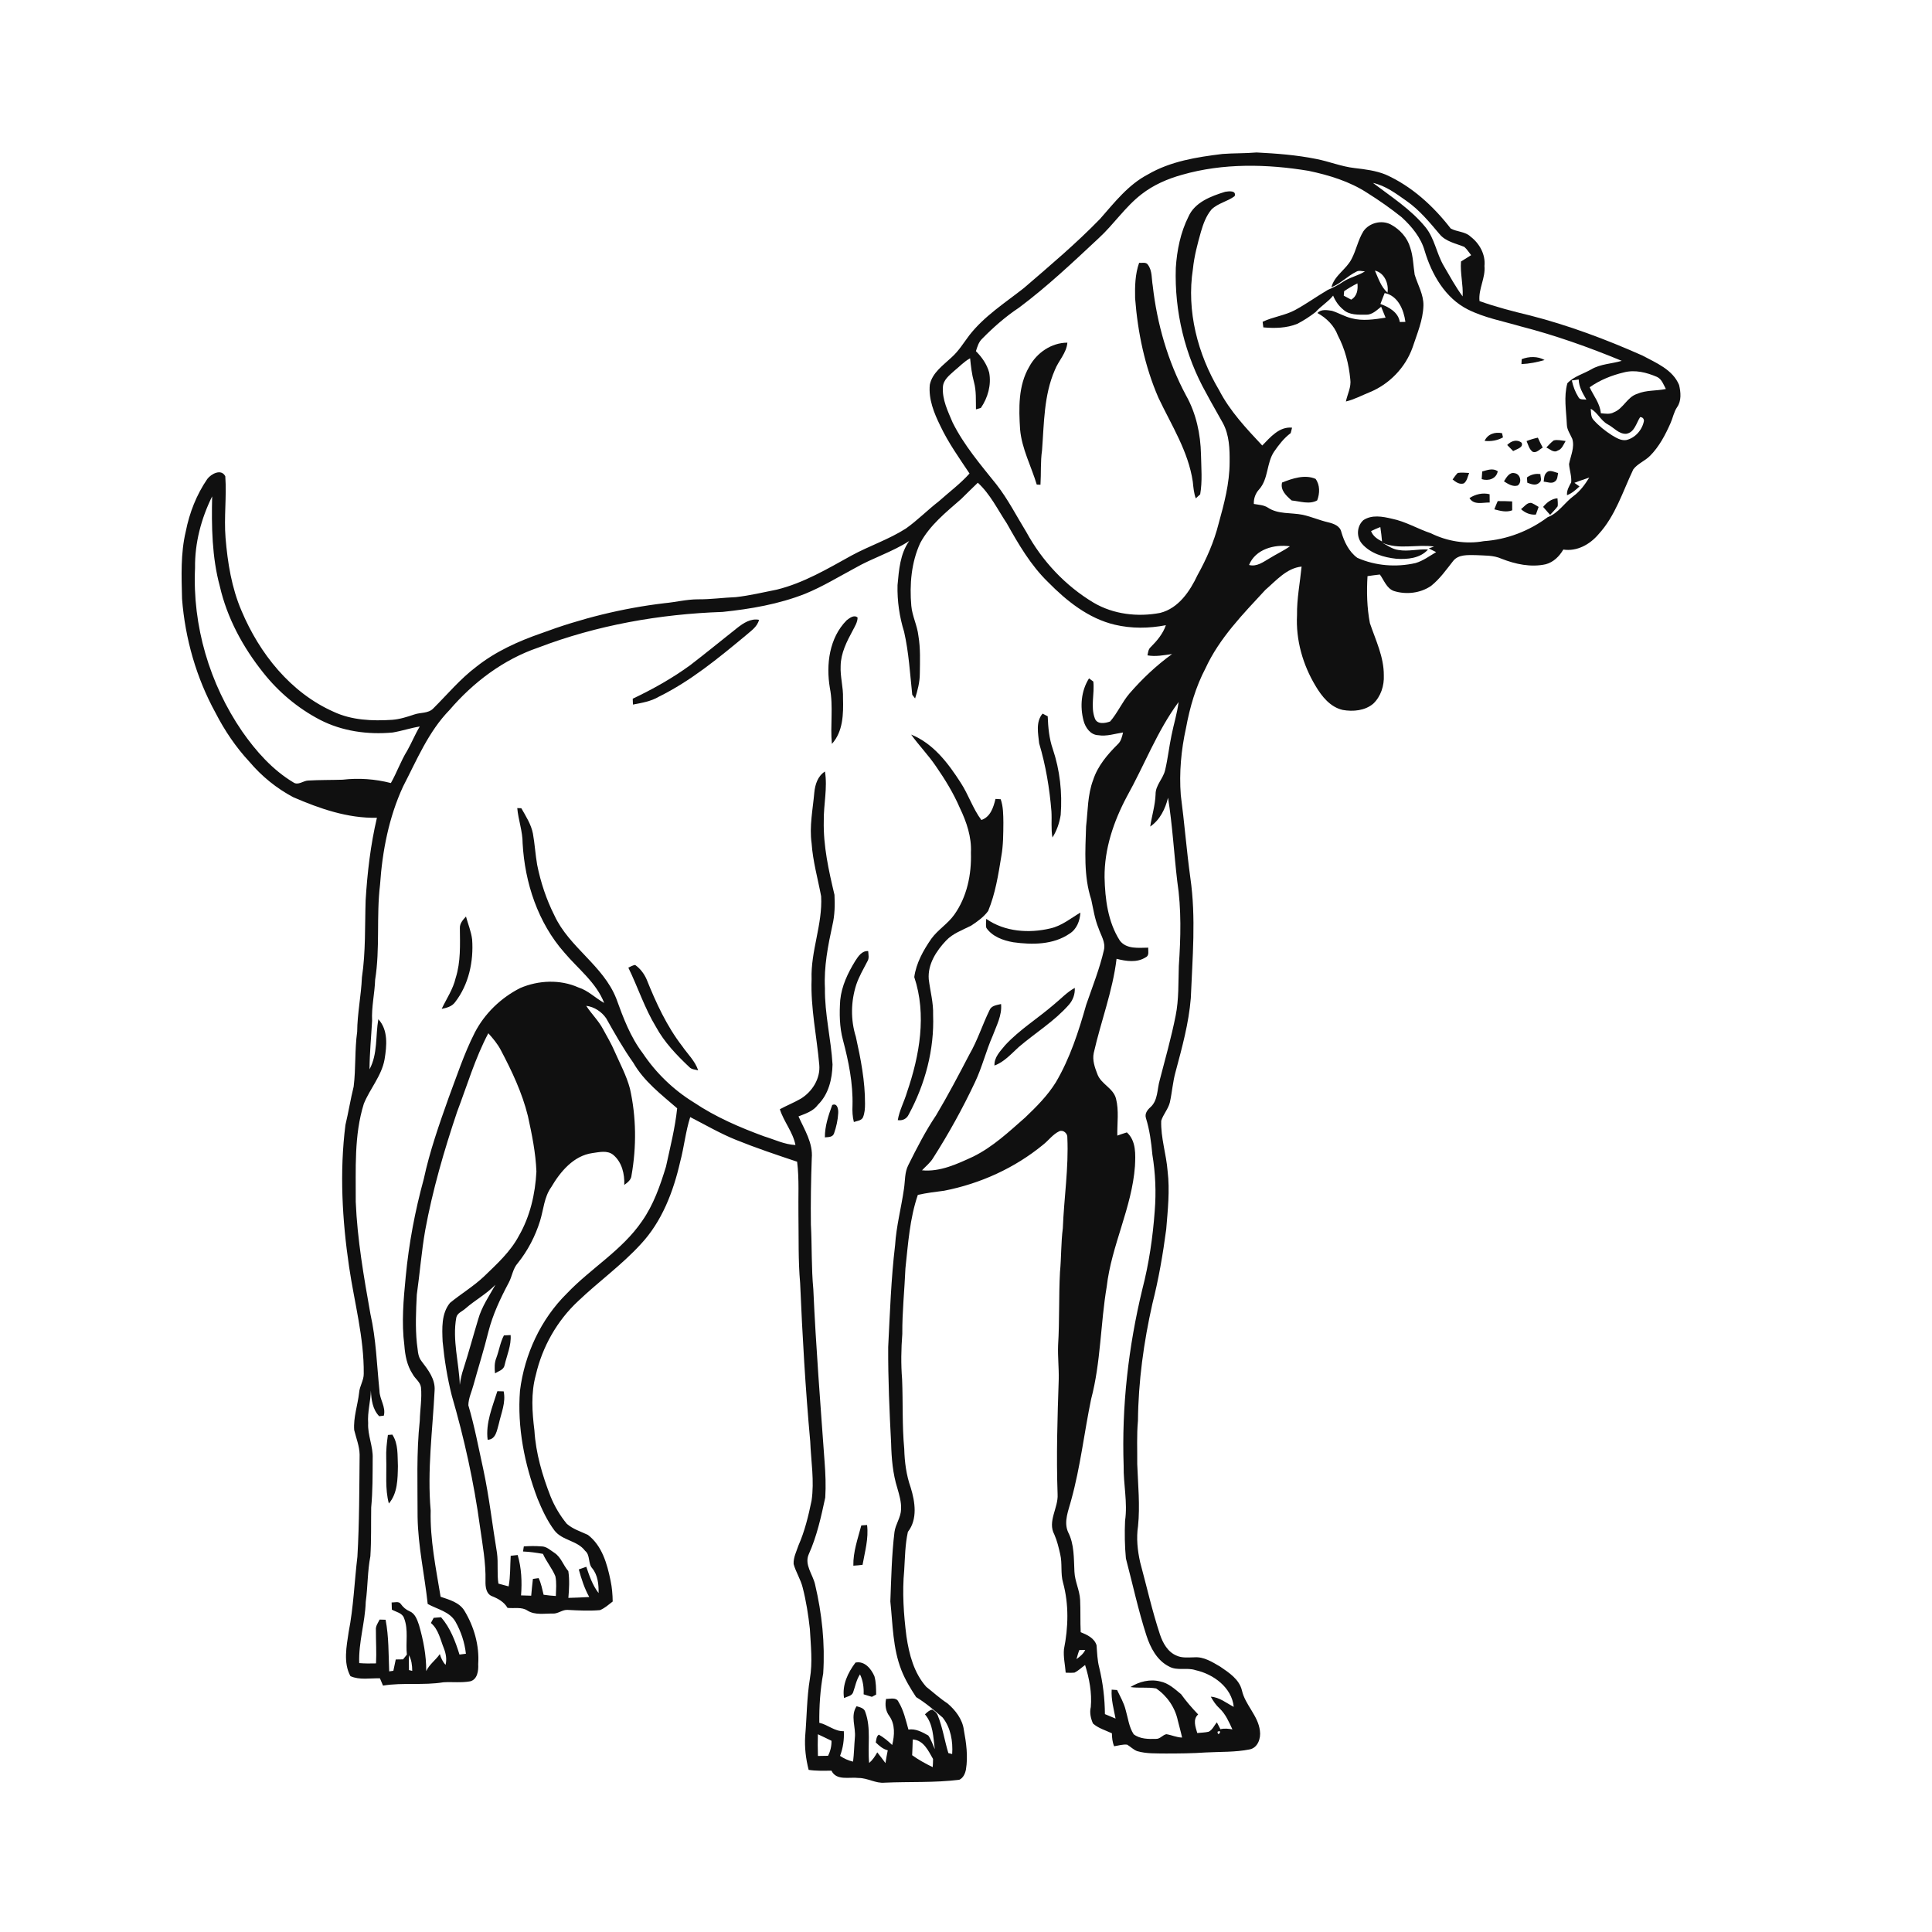 <ns0:svg xmlns:ns0="http://www.w3.org/2000/svg" width="1024pt" height="1024pt" viewBox="0 0 1024 1024" version="1.1">
<ns0:g id="#ffffffff">
<ns0:path fill="#ffffff" opacity="0" d=" M 0.00 0.00 L 1024.00 0.00 L 1024.00 1024.00 L 0.00 1024.00 L 0.00 0.00 M 647.96 81.60 C 634.37 83.26 620.41 85.45 608.42 92.45 C 597.98 97.89 590.67 107.36 583.05 116.02 C 570.38 129.08 556.45 140.82 542.67 152.68 C 532.66 160.56 521.67 167.54 513.75 177.72 C 510.74 181.71 508.13 186.05 504.36 189.40 C 499.91 193.62 494.13 197.52 492.82 203.91 C 492.06 211.56 495.06 218.94 498.37 225.67 C 502.60 234.64 508.39 242.74 513.87 250.97 C 508.98 256.42 503.07 260.81 497.63 265.67 C 491.64 270.30 486.33 275.75 480.14 280.13 C 471.10 285.92 460.79 289.30 451.38 294.41 C 438.65 301.44 425.96 309.02 411.70 312.52 C 404.51 313.95 397.35 315.67 390.05 316.49 C 383.36 316.75 376.71 317.71 370.01 317.65 C 363.98 317.64 358.12 319.17 352.14 319.71 C 329.83 322.36 307.88 327.83 286.84 335.66 C 274.62 339.90 262.59 345.33 252.41 353.43 C 243.91 359.84 237.08 368.10 229.56 375.57 C 226.90 378.23 222.87 377.52 219.58 378.69 C 215.77 379.96 211.91 381.22 207.87 381.52 C 197.39 382.20 186.44 381.78 176.78 377.23 C 154.00 367.12 137.55 346.38 128.05 323.82 C 122.76 311.57 120.63 298.23 119.54 285.02 C 118.67 274.16 120.18 263.28 119.41 252.45 C 117.29 248.25 111.96 251.13 109.87 253.87 C 104.17 262.18 100.41 271.77 98.47 281.65 C 95.67 293.35 96.20 305.49 96.49 317.41 C 98.12 338.49 104.06 359.31 114.26 377.86 C 119.07 387.23 125.03 396.06 132.22 403.78 C 138.67 411.41 146.56 417.83 155.38 422.51 C 169.39 428.58 184.30 433.79 199.78 433.43 C 196.40 447.79 194.69 462.49 193.79 477.20 C 193.35 490.81 193.86 504.49 191.83 518.00 C 191.42 527.66 189.39 537.16 189.31 546.84 C 187.95 556.49 188.66 566.28 187.44 575.94 C 185.77 582.67 184.70 589.52 183.08 596.27 C 179.94 621.23 181.36 646.57 185.02 671.40 C 187.79 690.26 192.98 708.88 192.79 728.07 C 192.86 731.60 190.59 734.63 190.34 738.14 C 189.60 744.75 187.24 751.22 187.73 757.94 C 188.77 762.25 190.52 766.46 190.61 770.96 C 190.42 788.99 190.48 807.05 189.43 825.07 C 187.84 838.36 187.38 851.80 184.80 864.97 C 183.67 872.61 181.86 881.32 185.74 888.39 C 190.59 890.56 196.20 889.41 201.37 889.54 C 201.90 890.82 202.44 892.10 203.00 893.40 C 213.61 891.68 224.39 893.37 234.99 891.65 C 239.71 891.35 244.51 892.00 249.20 891.14 C 253.09 890.16 253.65 885.42 253.46 882.06 C 254.13 872.19 251.28 862.20 246.19 853.78 C 243.48 849.28 238.16 847.90 233.53 846.32 C 231.05 831.18 227.88 816.03 228.27 800.60 C 226.37 779.36 229.29 758.14 230.35 736.95 C 230.78 731.00 226.90 726.01 223.49 721.55 C 221.22 718.82 221.50 715.07 220.93 711.78 C 220.09 703.28 220.49 694.71 220.91 686.20 C 222.52 674.83 223.40 663.36 225.37 652.05 C 229.29 630.71 235.37 609.84 242.27 589.30 C 247.58 575.34 251.82 560.87 258.82 547.64 C 261.30 550.40 263.73 553.27 265.45 556.59 C 271.34 567.73 276.77 579.24 279.80 591.52 C 281.92 601.20 283.93 611.01 284.31 620.94 C 283.70 632.76 280.97 644.70 275.01 655.02 C 270.53 663.49 263.33 669.98 256.53 676.55 C 250.98 681.80 244.38 685.72 238.50 690.56 C 233.86 696.25 234.31 704.11 234.60 711.03 C 235.53 720.64 237.07 730.23 239.43 739.60 C 246.05 762.35 251.19 785.55 254.38 809.04 C 255.74 818.65 257.55 828.26 257.32 838.01 C 257.24 840.96 257.63 844.86 260.87 846.05 C 264.11 847.36 267.19 849.08 269.00 852.21 C 272.52 852.62 276.52 851.55 279.63 853.68 C 283.64 856.16 288.60 855.12 293.06 855.23 C 295.90 855.35 298.18 853.01 301.01 853.29 C 306.67 853.59 312.36 853.89 318.01 853.40 C 320.54 852.37 322.59 850.48 324.74 848.84 C 324.69 845.10 324.38 841.36 323.60 837.70 C 321.77 828.82 319.13 819.28 311.58 813.51 C 307.78 811.73 303.61 810.46 300.41 807.64 C 296.82 803.28 293.92 798.35 291.80 793.13 C 287.42 781.94 283.99 770.21 283.25 758.18 C 282.05 748.47 281.34 738.38 283.98 728.84 C 287.40 713.89 295.26 699.97 306.52 689.52 C 317.29 679.27 329.46 670.53 339.54 659.53 C 350.84 647.49 356.89 631.61 360.51 615.75 C 362.61 607.92 363.35 599.81 365.83 592.08 C 373.81 596.17 381.58 600.71 389.91 604.08 C 400.60 608.41 411.55 612.08 422.49 615.73 C 423.66 625.11 423.02 634.58 423.19 644.00 C 423.38 656.03 423.02 668.08 424.09 680.08 C 425.28 708.09 426.90 736.10 429.44 764.03 C 429.85 774.47 431.70 784.96 430.14 795.39 C 428.48 803.47 426.53 811.55 423.20 819.12 C 422.14 822.32 420.44 825.53 420.64 828.98 C 421.81 833.25 424.34 837.02 425.41 841.34 C 427.27 848.53 428.42 855.91 429.24 863.30 C 429.72 872.13 430.77 881.02 429.25 889.81 C 427.61 899.85 427.63 910.03 426.77 920.15 C 426.37 926.18 427.11 932.21 428.60 938.06 C 432.60 938.69 436.66 938.53 440.70 938.49 C 443.28 943.96 450.22 941.74 455.04 942.36 C 459.86 942.34 464.10 945.33 468.92 944.85 C 482.11 944.25 495.36 944.97 508.48 943.30 C 510.55 942.32 511.58 940.00 511.97 937.86 C 513.13 930.87 512.13 923.78 510.86 916.89 C 510.12 911.23 506.40 906.42 502.18 902.82 C 498.17 900.22 494.67 896.98 490.93 894.04 C 484.41 886.69 481.85 876.85 480.44 867.35 C 478.96 855.73 478.14 843.93 479.25 832.23 C 479.66 825.46 479.74 818.52 481.20 811.92 C 486.44 805.21 485.02 795.96 482.67 788.38 C 480.36 781.83 479.45 774.88 479.27 767.96 C 478.11 755.67 478.64 743.31 478.13 731.00 C 477.49 723.01 477.62 714.97 478.24 706.99 C 478.16 695.36 479.41 683.79 479.90 672.19 C 481.32 659.14 482.19 645.82 486.47 633.32 C 491.08 632.28 495.76 631.70 500.43 631.11 C 519.50 627.38 537.76 619.13 552.80 606.78 C 555.76 604.49 557.99 601.21 561.44 599.59 C 563.54 598.65 565.92 600.78 565.71 602.95 C 566.46 619.00 563.94 634.96 563.32 650.98 C 562.32 658.72 562.55 666.54 561.81 674.30 C 561.13 687.19 561.61 700.11 560.81 713.00 C 560.58 719.00 561.28 724.99 561.15 731.00 C 560.47 751.32 559.82 771.67 560.55 791.99 C 560.99 799.21 555.05 806.38 558.83 813.34 C 560.30 816.68 561.13 820.26 561.94 823.82 C 563.11 828.75 562.03 833.94 563.44 838.85 C 566.58 850.32 566.24 862.53 563.92 874.11 C 563.53 878.27 564.53 882.41 564.84 886.56 C 566.38 886.60 567.94 886.69 569.50 886.52 C 571.58 885.51 573.25 883.84 575.12 882.49 C 577.36 889.66 578.81 897.26 578.14 904.79 C 577.42 907.71 578.11 910.78 579.29 913.49 C 582.10 916.02 585.94 917.09 589.33 918.68 C 589.37 921.01 589.59 923.36 590.51 925.55 C 592.80 925.22 595.09 924.44 597.43 924.71 C 599.22 925.78 600.70 927.36 602.68 928.12 C 607.65 929.58 612.88 929.31 618.01 929.40 C 625.01 929.39 632.02 929.34 639.01 928.84 C 646.77 928.42 654.65 928.76 662.30 927.23 C 666.69 926.39 668.37 921.31 667.78 917.35 C 666.85 909.31 659.98 903.70 658.25 895.96 C 656.84 890.07 651.40 886.54 646.71 883.34 C 642.54 880.90 638.05 878.03 633.04 878.41 C 629.87 878.45 626.53 878.88 623.57 877.50 C 618.93 875.57 616.34 870.87 614.81 866.33 C 610.65 853.75 607.76 840.80 604.30 828.02 C 602.91 821.78 602.21 815.27 603.18 808.91 C 604.30 797.96 603.16 786.95 602.76 776.00 C 602.83 768.33 602.43 760.65 603.14 753.00 C 603.34 732.16 606.20 711.40 610.77 691.09 C 614.08 678.08 616.37 664.84 618.12 651.54 C 618.95 641.31 620.09 631.01 618.86 620.76 C 618.19 611.79 615.17 603.07 615.47 594.01 C 616.55 590.62 619.14 587.86 620.03 584.36 C 621.24 578.97 621.58 573.41 623.08 568.09 C 626.51 555.23 630.08 542.36 631.15 529.04 C 632.01 507.79 633.98 486.38 630.90 465.21 C 628.90 450.64 627.76 435.97 625.84 421.39 C 624.94 409.49 626.03 397.49 628.61 385.85 C 630.63 374.90 633.74 364.07 638.95 354.19 C 646.33 338.17 658.84 325.44 670.66 312.66 C 676.37 307.74 681.94 301.10 689.87 300.30 C 689.03 308.87 687.32 317.37 687.45 326.02 C 686.76 339.20 690.51 352.34 697.30 363.60 C 700.59 369.13 705.05 374.77 711.66 376.28 C 717.14 377.26 723.46 376.70 727.86 372.96 C 731.88 369.14 733.70 363.43 733.45 357.97 C 733.53 348.22 729.13 339.32 726.08 330.31 C 724.50 322.10 724.30 313.70 724.81 305.37 C 726.98 305.04 729.16 304.75 731.36 304.51 C 733.59 307.55 734.91 311.82 738.76 313.23 C 745.27 315.29 752.84 314.43 758.51 310.53 C 763.18 306.82 766.61 301.87 770.28 297.23 C 773.12 293.79 778.00 294.21 782.01 294.22 C 786.64 294.50 791.52 294.18 795.86 296.15 C 803.24 299.04 811.42 300.82 819.30 299.06 C 823.39 297.97 826.50 294.86 828.59 291.28 C 835.79 292.39 842.66 288.59 847.21 283.21 C 856.19 273.47 860.08 260.51 865.68 248.78 C 868.00 245.68 871.89 244.32 874.58 241.57 C 879.41 236.71 882.64 230.53 885.39 224.33 C 886.65 221.53 887.15 218.41 888.88 215.84 C 891.28 212.47 890.86 207.87 889.95 204.05 C 886.58 195.87 877.77 192.34 870.50 188.43 C 851.23 179.88 831.42 172.44 810.98 167.21 C 801.94 165.03 792.93 162.72 784.17 159.58 C 783.50 153.14 787.41 147.41 786.80 140.96 C 787.42 134.91 784.20 129.07 779.48 125.46 C 776.60 122.66 772.26 122.96 768.91 121.11 C 759.73 109.23 748.25 98.71 734.44 92.54 C 729.21 90.42 723.56 89.73 718.00 89.08 C 711.00 88.30 704.43 85.56 697.55 84.24 C 687.15 82.14 676.57 81.35 666.01 80.81 C 660.00 81.34 653.96 81.14 647.96 81.60 Z" />
<ns0:path fill="#ffffff" opacity="0" d=" M 626.55 92.63 C 648.29 86.40 671.45 86.89 693.60 90.55 C 704.46 92.85 715.34 96.14 724.71 102.26 C 731.00 106.21 737.10 110.48 742.90 115.12 C 748.25 120.03 753.16 125.93 755.14 133.06 C 758.87 145.49 766.00 157.98 777.97 164.01 C 786.80 168.45 796.60 170.22 806.01 172.99 C 824.29 177.69 842.12 184.04 859.56 191.25 C 854.24 192.84 848.44 192.86 843.53 195.70 C 839.28 198.18 834.15 199.47 830.74 203.13 C 828.75 210.29 830.15 217.75 830.46 225.02 C 830.53 227.82 832.27 230.12 833.34 232.60 C 834.71 237.14 832.46 241.56 831.63 245.95 C 831.85 249.20 833.07 252.39 832.77 255.67 C 831.60 257.81 830.33 259.92 830.55 262.47 C 833.12 261.49 835.18 259.67 837.16 257.81 C 836.25 257.18 835.35 256.54 834.46 255.91 C 837.04 254.87 839.71 254.06 842.34 253.12 C 840.07 256.79 837.50 260.36 833.98 262.93 C 829.23 266.44 826.03 271.99 820.31 274.11 C 810.55 281.41 798.69 286.01 786.48 286.82 C 776.95 288.56 767.02 286.91 758.37 282.63 C 751.38 280.31 744.97 276.38 737.69 274.92 C 732.77 273.76 727.12 272.69 722.62 275.69 C 719.08 278.88 718.80 284.63 721.90 288.22 C 726.40 293.38 733.43 295.43 740.02 296.15 C 745.90 296.56 752.72 295.96 756.88 291.25 C 751.66 290.89 746.44 292.43 741.24 291.51 C 738.00 291.11 735.36 289.07 732.55 287.63 C 741.35 291.54 750.92 288.34 760.08 289.68 C 759.38 289.93 757.98 290.43 757.28 290.68 C 758.57 291.34 759.88 291.98 761.19 292.63 C 757.64 294.72 754.27 297.25 750.28 298.43 C 740.02 300.76 729.03 299.94 719.41 295.66 C 714.94 292.40 712.46 287.17 710.94 282.00 C 710.26 278.70 706.77 277.50 703.89 276.82 C 699.32 275.76 695.00 273.84 690.41 272.84 C 684.28 271.61 677.42 272.68 671.98 269.04 C 669.76 267.61 667.06 267.57 664.56 267.10 C 664.42 264.22 665.45 261.44 667.40 259.34 C 672.37 253.75 671.22 245.43 675.30 239.37 C 677.81 235.75 680.52 232.21 684.09 229.56 C 684.28 228.84 684.64 227.40 684.83 226.67 C 678.06 225.98 673.28 231.76 669.02 236.13 C 660.55 227.08 651.89 217.91 646.16 206.80 C 634.77 187.67 628.82 164.77 632.27 142.57 C 632.95 135.83 634.70 129.27 636.54 122.78 C 637.75 118.63 639.29 114.41 642.10 111.05 C 645.54 107.65 650.59 106.83 654.39 103.96 C 655.41 100.82 651.27 101.33 649.36 101.66 C 641.88 103.97 633.28 107.16 629.89 114.86 C 625.69 123.25 623.81 132.63 623.20 141.94 C 622.44 165.04 628.02 188.37 639.40 208.51 C 642.17 213.79 645.25 218.90 648.10 224.14 C 651.58 230.49 651.80 237.98 651.72 245.06 C 651.71 256.17 648.82 267.00 645.87 277.62 C 643.46 287.18 639.48 296.24 634.70 304.84 C 630.68 313.39 624.64 322.40 614.92 324.85 C 603.03 327.12 590.14 325.64 579.61 319.42 C 564.64 310.46 552.33 297.31 543.99 282.02 C 538.80 273.58 534.30 264.67 528.18 256.83 C 519.79 246.35 510.94 236.03 504.91 223.94 C 502.40 217.97 499.31 211.79 499.76 205.13 C 499.94 201.38 503.10 198.98 505.65 196.66 C 508.48 194.38 510.96 191.65 514.18 189.89 C 514.60 194.11 515.08 198.34 516.21 202.45 C 517.52 207.19 517.17 212.12 517.28 216.98 C 517.92 216.79 519.22 216.41 519.87 216.22 C 523.59 210.83 525.51 203.98 524.28 197.46 C 523.11 193.11 520.42 189.29 517.26 186.13 C 518.01 183.79 518.70 181.29 520.56 179.54 C 526.53 173.46 532.96 167.80 540.08 163.08 C 555.05 151.90 568.65 139.03 582.29 126.29 C 590.31 118.95 596.35 109.65 604.99 102.98 C 611.34 98.02 618.83 94.77 626.55 92.63 M 722.62 122.59 C 719.79 127.16 718.85 132.59 716.34 137.31 C 713.52 142.81 707.24 146.04 705.68 152.23 C 710.60 150.33 714.21 146.28 718.90 143.99 C 720.30 143.16 721.94 143.79 723.46 143.84 C 719.74 146.21 715.23 147.00 711.59 149.52 C 709.15 151.25 706.44 152.47 703.73 153.67 C 697.85 157.12 692.32 161.14 686.32 164.38 C 680.92 167.26 674.71 167.91 669.22 170.56 C 669.33 171.55 669.46 172.53 669.59 173.52 C 675.62 174.06 681.97 173.94 687.65 171.61 C 691.06 169.84 694.32 167.72 697.35 165.35 C 700.15 162.16 703.94 160.03 706.58 156.68 C 707.75 159.54 709.52 162.13 711.94 164.08 C 715.16 167.08 719.91 166.78 724.00 166.80 C 727.27 166.90 729.66 164.45 732.03 162.57 C 732.79 164.51 733.58 166.44 734.39 168.37 C 728.45 169.30 722.26 170.26 716.35 168.69 C 712.73 167.81 709.51 165.85 705.98 164.74 C 703.39 164.35 700.25 163.73 698.27 165.91 C 703.06 168.54 707.15 172.58 709.08 177.77 C 712.87 184.96 714.91 192.94 715.68 201.00 C 716.29 205.13 714.16 208.87 713.35 212.80 C 717.72 211.77 721.69 209.61 725.83 207.94 C 736.37 203.67 744.95 194.79 748.73 184.05 C 751.11 176.83 754.23 169.66 754.45 161.95 C 754.58 156.11 751.43 150.98 749.80 145.56 C 749.06 140.79 749.03 135.87 747.45 131.25 C 745.96 125.94 741.95 121.58 737.17 118.99 C 732.29 116.44 725.73 118.08 722.62 122.59 M 603.76 139.30 C 601.64 145.30 601.49 151.75 601.63 158.05 C 603.01 176.13 606.75 194.20 614.02 210.88 C 620.86 225.34 629.85 239.22 632.21 255.34 C 632.51 258.31 632.77 261.30 633.78 264.14 C 634.36 263.61 635.53 262.55 636.12 262.02 C 637.34 255.07 636.69 247.96 636.55 240.95 C 636.33 230.06 633.98 219.05 628.58 209.51 C 618.97 191.53 613.24 171.62 610.97 151.40 C 610.31 147.73 610.78 143.56 608.48 140.41 C 607.51 138.71 605.34 139.49 603.76 139.30 M 545.50 194.40 C 539.63 204.40 539.96 216.41 540.67 227.59 C 541.58 237.88 546.58 247.09 549.50 256.84 C 549.99 256.86 550.98 256.91 551.47 256.93 C 551.86 250.85 551.42 244.74 552.30 238.69 C 553.39 224.39 553.24 209.52 559.08 196.13 C 561.02 191.17 565.29 187.13 565.73 181.62 C 557.22 181.63 549.45 187.03 545.50 194.40 M 806.53 190.37 C 806.49 191.03 806.43 192.33 806.40 192.98 C 810.56 192.80 814.66 191.99 818.66 190.81 C 814.99 188.74 810.37 188.87 806.53 190.37 M 786.87 233.68 C 790.26 234.05 793.62 233.49 796.61 231.83 C 796.49 231.27 796.24 230.15 796.12 229.59 C 792.40 228.83 788.51 230.01 786.87 233.68 M 809.12 233.78 C 809.99 235.79 810.51 238.17 812.41 239.50 C 814.48 240.20 816.01 238.11 817.69 237.25 C 816.77 235.51 815.88 233.77 815.10 231.97 C 813.05 232.41 811.05 233.01 809.12 233.78 M 823.50 233.43 C 822.04 234.53 820.82 235.88 819.59 237.21 C 821.46 237.99 823.48 240.22 825.61 238.82 C 827.89 238.08 828.68 235.61 829.81 233.74 C 827.72 233.52 825.58 232.91 823.50 233.43 M 798.84 235.86 C 799.89 236.94 800.95 238.01 802.02 239.09 C 803.65 238.09 807.67 237.23 806.49 234.66 C 803.94 232.62 800.87 233.74 798.84 235.86 M 785.60 249.89 C 785.48 251.24 785.39 252.59 785.33 253.95 C 788.87 255.09 793.13 253.79 793.84 249.76 C 791.22 247.97 788.33 249.15 785.60 249.89 M 772.64 250.66 C 771.58 251.70 770.77 252.95 769.91 254.14 C 771.63 255.49 773.55 256.97 775.88 256.20 C 777.61 254.89 777.89 252.56 778.68 250.68 C 776.66 250.56 774.64 250.35 772.64 250.66 M 819.66 250.54 C 818.32 251.76 818.44 253.67 818.19 255.30 C 820.12 255.41 822.43 256.57 824.16 255.18 C 825.60 254.14 825.50 252.24 825.83 250.69 C 823.82 250.32 821.35 248.65 819.66 250.54 M 797.13 255.12 C 799.25 256.48 801.72 258.12 804.38 257.35 C 806.85 255.66 805.83 251.25 802.83 250.80 C 800.04 250.05 798.38 253.14 797.13 255.12 M 809.31 253.05 C 809.36 253.75 809.45 255.14 809.50 255.84 C 811.49 256.61 814.05 257.62 815.83 255.84 C 817.46 254.80 816.44 252.82 816.44 251.29 C 813.87 250.88 811.39 251.53 809.31 253.05 M 679.53 255.75 C 678.46 259.79 681.84 262.87 684.62 265.26 C 688.98 265.68 694.10 267.53 698.14 265.21 C 699.55 261.54 699.68 257.08 697.28 253.81 C 691.59 251.35 685.00 253.58 679.53 255.75 M 778.85 263.99 C 781.20 267.87 785.83 266.27 789.57 266.34 C 789.55 264.87 789.53 263.41 789.52 261.95 C 785.78 261.03 782.03 261.95 778.85 263.99 M 817.88 268.67 C 819.14 270.05 820.38 271.46 821.59 272.90 C 822.92 271.38 824.41 269.99 825.60 268.34 C 825.80 266.93 825.57 265.51 825.50 264.11 C 822.32 264.33 819.84 266.33 817.88 268.67 M 792.03 269.96 C 795.14 270.75 798.35 271.69 801.50 270.47 C 801.49 268.89 801.48 267.32 801.48 265.76 C 798.92 265.61 796.36 265.59 793.82 265.59 C 793.20 267.04 792.58 268.49 792.03 269.96 M 806.17 269.85 C 808.35 271.85 811.06 272.98 814.05 272.74 C 814.51 271.38 814.99 270.02 815.50 268.67 C 814.30 267.95 813.13 267.19 811.87 266.62 C 809.41 266.07 807.92 268.60 806.17 269.85 Z" />
<ns0:path fill="#ffffff" opacity="0" d=" M 727.70 96.94 C 734.41 98.42 739.99 102.65 745.50 106.52 C 752.32 111.28 757.64 117.74 762.96 124.05 C 766.24 128.09 771.58 128.99 776.13 130.86 C 777.55 132.12 778.55 133.76 779.74 135.24 C 777.95 136.39 776.14 137.47 774.36 138.60 C 773.86 144.80 775.59 150.90 775.23 157.10 C 771.43 151.99 768.43 146.35 765.20 140.88 C 761.36 134.35 760.42 126.42 755.55 120.44 C 747.82 110.93 737.36 104.29 727.70 96.94 Z" />
<ns0:path fill="#ffffff" opacity="0" d=" M 728.73 143.43 C 733.79 144.58 736.17 150.36 735.41 155.11 C 731.95 152.06 730.55 147.50 728.73 143.43 Z" />
<ns0:path fill="#ffffff" opacity="0" d=" M 712.42 154.34 C 714.67 152.81 717.02 151.40 719.47 150.20 C 719.81 153.58 719.31 156.97 716.15 158.82 C 714.82 158.13 713.51 157.42 712.22 156.71 C 712.27 156.12 712.37 154.94 712.42 154.34 Z" />
<ns0:path fill="#ffffff" opacity="0" d=" M 731.65 161.11 C 732.39 159.18 733.11 157.24 733.90 155.33 C 740.94 156.71 744.06 164.22 744.89 170.61 C 743.90 170.63 742.91 170.65 741.93 170.67 C 741.11 165.48 736.14 162.74 731.65 161.11 Z" />
<ns0:path fill="#ffffff" opacity="0" d=" M 860.61 197.40 C 866.58 195.81 872.75 197.41 878.27 199.78 C 880.79 200.99 881.70 203.87 882.94 206.17 C 877.89 207.26 872.53 206.67 867.71 208.76 C 862.44 210.42 860.47 216.52 855.40 218.51 C 853.25 219.73 850.78 219.23 848.47 219.02 C 848.07 213.85 844.62 209.81 842.55 205.27 C 847.92 201.45 854.23 198.92 860.61 197.40 Z" />
<ns0:path fill="#ffffff" opacity="0" d=" M 833.11 201.65 C 834.31 201.47 835.52 201.30 836.74 201.14 C 836.84 205.12 838.89 208.46 840.82 211.81 C 839.34 211.55 837.31 212.13 836.57 210.43 C 834.89 207.76 833.76 204.74 833.11 201.65 Z" />
<ns0:path fill="#ffffff" opacity="0" d=" M 843.13 216.67 C 846.81 218.64 848.41 222.90 852.10 224.90 C 855.33 226.56 857.98 230.11 861.89 229.92 C 866.33 229.28 867.23 224.25 869.31 221.07 C 870.59 221.13 871.27 221.80 871.33 223.07 C 870.44 227.85 866.71 232.17 861.89 233.25 C 859.08 233.64 856.59 232.02 854.29 230.65 C 850.71 228.37 847.35 225.68 844.54 222.50 C 843.11 220.91 843.33 218.64 843.13 216.67 Z" />
<ns0:path fill="#ffffff" opacity="0" d=" M 509.46 264.46 C 512.41 261.61 515.27 258.67 518.26 255.86 C 524.85 261.88 528.77 270.09 533.65 277.44 C 539.85 288.48 546.32 299.63 555.49 308.52 C 565.32 318.52 576.90 327.80 590.82 331.10 C 599.71 333.22 609.00 333.10 617.94 331.37 C 616.38 335.92 613.25 339.63 609.90 342.98 C 608.62 344.07 608.51 345.82 608.18 347.35 C 612.55 348.16 616.89 347.24 621.22 346.67 C 612.88 352.71 605.34 359.83 598.60 367.62 C 594.71 372.20 592.33 377.85 588.40 382.39 C 585.77 383.38 581.47 384.11 580.29 380.75 C 577.92 374.49 580.22 367.68 579.48 361.23 C 578.91 360.81 577.78 359.97 577.21 359.55 C 573.01 366.16 572.34 374.48 574.30 381.94 C 575.25 385.61 577.95 389.52 582.08 389.67 C 586.54 390.41 590.88 388.87 595.24 388.23 C 594.70 390.44 594.23 392.83 592.47 394.44 C 587.00 399.86 581.82 405.93 579.40 413.38 C 576.41 421.25 576.62 429.75 575.65 437.98 C 575.24 450.93 574.30 464.29 578.38 476.80 C 579.49 481.91 580.25 487.14 582.26 492.01 C 583.48 495.73 586.08 499.41 585.11 503.50 C 582.85 513.42 579.04 522.89 575.73 532.49 C 571.70 546.69 567.14 560.88 559.61 573.65 C 555.23 580.71 549.31 586.63 543.33 592.33 C 534.71 599.90 526.21 607.90 515.82 613.02 C 507.34 616.93 498.26 621.23 488.68 620.29 C 490.70 618.12 493.11 616.27 494.63 613.69 C 502.84 600.83 510.24 587.44 516.75 573.63 C 520.54 565.68 522.59 557.07 526.13 549.02 C 528.15 543.60 531.17 538.13 530.58 532.16 C 528.34 532.72 525.45 532.94 524.47 535.42 C 520.69 543.14 518.12 551.43 513.79 558.89 C 508.12 569.75 502.43 580.60 496.16 591.12 C 490.52 599.49 485.93 608.50 481.43 617.51 C 479.44 621.37 479.77 625.80 479.14 629.98 C 477.72 639.99 475.06 649.84 474.42 659.97 C 472.28 677.88 471.68 695.94 470.76 713.94 C 470.67 730.95 471.43 747.96 472.31 764.94 C 472.52 772.95 473.19 781.04 475.60 788.72 C 476.64 792.36 477.78 796.09 477.58 799.93 C 477.51 804.23 474.65 807.80 474.09 812.00 C 472.61 824.21 472.38 836.53 471.90 848.80 C 473.19 861.00 473.19 873.65 477.76 885.22 C 479.74 890.28 482.59 894.96 485.56 899.49 C 490.63 902.58 495.18 906.45 499.64 910.35 C 503.90 915.70 505.13 922.98 504.67 929.67 C 504.17 929.55 503.15 929.30 502.65 929.17 C 500.61 922.50 499.62 915.51 496.96 909.03 C 496.41 907.74 495.27 906.84 494.13 906.14 C 492.52 906.41 491.38 907.57 490.25 908.64 C 494.67 913.80 494.60 920.74 495.46 927.10 C 494.37 924.66 493.55 922.05 492.01 919.85 C 488.79 918.04 485.31 916.11 481.49 916.70 C 480.06 911.69 478.97 906.46 476.20 901.98 C 475.07 899.41 471.83 900.52 469.65 900.45 C 468.98 903.61 469.38 906.93 471.39 909.56 C 474.54 914.03 474.13 919.83 472.88 924.89 C 470.71 922.80 468.41 920.86 465.79 919.39 C 464.46 920.35 464.50 922.06 464.17 923.52 C 466.00 925.31 467.96 927.06 470.53 927.70 C 470.06 929.94 469.67 932.21 469.31 934.48 C 467.89 932.55 466.47 930.64 464.97 928.79 C 463.81 930.85 462.50 932.86 460.67 934.41 C 459.75 925.46 461.80 916.08 458.64 907.45 C 458.08 905.29 455.82 904.91 454.01 904.34 C 450.60 909.46 453.70 915.43 453.10 921.00 C 452.72 925.22 452.68 929.48 452.14 933.70 C 449.65 933.14 447.34 932.07 445.24 930.66 C 446.83 926.48 447.49 922.01 447.24 917.55 C 442.45 917.79 438.77 914.10 434.25 913.11 C 434.16 904.35 434.72 895.58 436.31 886.96 C 437.35 871.16 435.64 855.21 432.01 839.81 C 430.85 834.53 426.21 829.36 428.64 823.82 C 432.96 814.26 435.21 803.95 437.40 793.73 C 437.79 787.43 437.53 781.08 437.05 774.79 C 434.86 744.33 432.44 713.88 431.08 683.36 C 430.00 671.93 430.40 660.45 429.79 649.00 C 429.64 637.32 429.84 625.65 430.25 613.98 C 431.00 605.87 426.39 598.80 423.22 591.71 C 426.96 590.24 431.07 588.97 433.53 585.54 C 439.19 579.98 441.07 571.90 441.26 564.23 C 440.47 550.66 437.04 537.36 437.23 523.71 C 436.65 512.40 438.84 501.22 441.23 490.23 C 442.46 485.01 442.56 479.61 442.29 474.28 C 439.23 461.42 436.30 448.31 436.62 435.00 C 436.51 426.30 438.67 417.57 437.24 408.91 C 433.42 411.36 432.02 415.78 431.60 420.07 C 430.82 429.00 428.91 437.96 430.17 446.94 C 430.82 456.48 433.47 465.69 435.22 475.04 C 436.04 489.91 429.63 504.11 430.16 518.99 C 429.58 534.26 432.91 549.23 434.23 564.37 C 434.92 571.64 430.46 578.71 424.35 582.38 C 420.79 584.43 416.95 585.96 413.34 587.92 C 415.42 594.53 420.25 599.96 421.61 606.89 C 415.78 606.61 410.46 603.95 404.96 602.28 C 392.03 597.53 379.23 592.03 367.76 584.31 C 357.01 577.72 347.73 568.75 340.71 558.28 C 334.13 549.65 330.30 539.38 326.65 529.28 C 319.76 511.72 301.62 502.12 293.82 485.14 C 289.55 476.67 286.56 467.62 284.70 458.34 C 283.75 452.86 283.45 447.29 282.46 441.81 C 281.50 436.91 278.75 432.65 276.32 428.38 C 275.78 428.36 274.70 428.32 274.16 428.30 C 274.70 434.59 277.02 440.59 277.00 446.97 C 278.16 467.88 285.11 489.04 299.12 504.89 C 306.42 513.56 316.00 520.72 320.23 531.59 C 315.57 529.01 311.76 525.00 306.58 523.37 C 296.86 519.02 285.41 519.53 275.72 523.68 C 265.50 528.86 256.84 537.19 251.59 547.40 C 245.99 558.43 242.15 570.23 237.81 581.78 C 232.77 595.95 227.76 610.20 224.60 624.93 C 219.96 641.85 216.70 659.16 215.04 676.63 C 213.87 688.73 212.75 700.97 214.32 713.09 C 214.70 718.36 215.73 723.76 218.68 728.25 C 219.96 730.74 222.75 732.40 223.13 735.34 C 223.70 741.23 222.62 747.11 222.49 753.01 C 220.66 769.94 221.36 787.02 221.33 804.02 C 221.57 819.54 225.05 834.76 226.69 850.13 C 231.75 852.96 238.28 854.11 241.40 859.51 C 244.34 864.72 246.29 870.56 246.94 876.52 C 245.81 876.65 244.68 876.80 243.54 876.95 C 241.34 869.90 238.68 862.82 233.78 857.17 C 232.47 857.25 231.17 857.36 229.86 857.48 C 229.49 858.16 228.75 859.53 228.38 860.21 C 232.45 863.61 233.37 868.97 235.26 873.65 C 236.36 876.43 236.89 879.45 236.16 882.41 C 234.64 880.80 233.73 878.79 233.12 876.69 C 230.92 879.89 227.58 882.12 225.90 885.72 C 225.97 877.41 224.37 869.22 222.07 861.27 C 221.10 858.47 220.04 855.20 217.05 853.98 C 215.16 853.18 213.68 851.86 212.49 850.22 C 211.41 848.50 209.21 849.42 207.57 849.32 C 207.60 850.58 207.64 851.86 207.69 853.14 C 209.97 854.42 213.26 854.87 214.18 857.70 C 216.58 863.87 214.93 870.56 215.66 876.98 C 215.15 877.61 214.14 878.86 213.63 879.49 C 212.34 879.49 211.05 879.50 209.76 879.55 C 209.34 881.54 208.88 883.54 208.49 885.55 C 207.94 885.63 206.83 885.79 206.28 885.87 C 205.90 876.74 206.11 867.50 204.37 858.50 C 203.31 858.46 202.26 858.43 201.21 858.41 C 200.35 860.17 199.00 861.88 199.24 863.97 C 199.21 869.85 199.61 875.74 199.30 881.63 C 196.33 881.73 193.35 881.71 190.39 881.48 C 189.98 870.50 193.51 859.92 193.85 849.02 C 194.96 841.00 194.75 832.83 196.30 824.87 C 196.85 816.26 196.61 807.61 196.74 798.99 C 197.56 790.36 197.48 781.67 197.53 773.01 C 197.80 766.63 194.80 760.68 195.13 754.31 C 194.70 748.47 196.42 742.79 196.57 736.99 C 196.83 741.85 197.43 746.96 200.99 750.63 C 201.61 750.55 202.83 750.40 203.44 750.32 C 204.62 745.64 201.18 741.69 201.13 737.12 C 199.73 723.54 199.36 709.81 196.33 696.46 C 192.84 676.78 189.38 657.00 188.55 637.01 C 188.65 619.64 187.58 601.80 192.84 585.00 C 196.10 576.99 202.25 570.25 203.82 561.54 C 205.00 554.41 205.85 545.96 200.53 540.20 C 198.97 549.04 200.27 558.57 195.85 566.77 C 195.90 558.17 196.74 549.59 197.22 541.01 C 196.85 533.72 198.59 526.57 198.83 519.30 C 201.50 502.63 199.41 485.66 201.43 468.94 C 202.65 451.08 206.10 433.17 213.65 416.84 C 220.91 402.83 227.08 387.75 238.28 376.29 C 250.85 361.62 266.81 349.55 285.20 343.27 C 316.40 331.34 349.69 325.47 383.01 324.33 C 397.88 322.78 412.79 320.22 426.76 314.71 C 435.93 310.97 444.40 305.77 453.11 301.11 C 462.41 295.75 472.84 292.61 481.89 286.75 C 477.05 293.56 476.46 302.10 475.71 310.14 C 475.50 318.51 476.72 326.91 479.20 334.89 C 481.69 345.84 482.33 357.08 483.51 368.22 C 483.89 368.71 484.64 369.70 485.02 370.19 C 486.35 365.93 487.51 361.54 487.52 357.06 C 487.61 350.38 487.90 343.66 486.78 337.05 C 486.19 331.57 483.50 326.58 483.01 321.08 C 482.04 309.86 482.98 298.15 487.74 287.82 C 492.84 278.30 501.49 271.46 509.46 264.46 M 448.77 328.74 C 439.51 338.07 437.75 352.21 439.85 364.66 C 441.78 374.43 439.96 384.44 440.92 394.28 C 446.89 387.74 447.05 378.35 446.81 370.01 C 447.01 364.28 445.28 358.70 445.56 352.98 C 445.65 346.20 448.81 339.99 451.97 334.17 C 453.08 332.00 454.52 329.82 454.54 327.31 C 452.69 325.66 450.33 327.56 448.77 328.74 M 390.78 332.78 C 382.40 339.40 374.16 346.17 365.69 352.66 C 356.21 359.56 345.94 365.30 335.36 370.33 C 335.39 371.11 335.45 372.66 335.48 373.44 C 340.17 372.54 345.03 371.75 349.20 369.27 C 366.04 360.96 380.64 348.93 395.02 337.01 C 397.78 334.52 401.37 332.38 402.30 328.51 C 397.92 327.68 394.06 330.21 390.78 332.78 M 552.58 378.23 C 548.86 382.62 550.23 388.79 550.78 394.01 C 554.28 405.73 556.29 417.83 557.28 430.01 C 557.57 434.64 557.00 439.31 557.81 443.90 C 560.13 440.29 561.53 436.15 562.19 431.92 C 563.08 420.14 561.78 408.20 558.00 396.99 C 556.06 391.42 555.53 385.50 555.31 379.65 C 554.39 379.17 553.48 378.69 552.58 378.23 M 482.92 389.34 C 487.03 395.08 492.00 400.15 495.97 406.00 C 500.86 413.04 505.36 420.39 508.76 428.28 C 512.30 435.64 515.04 443.68 514.61 451.96 C 514.98 463.41 512.54 475.33 505.80 484.78 C 502.38 489.63 497.08 492.77 493.60 497.59 C 489.39 503.66 485.59 510.48 484.58 517.87 C 491.25 537.80 487.41 559.42 480.75 578.83 C 479.29 583.85 476.70 588.50 475.84 593.69 C 478.38 594.08 480.60 593.00 481.68 590.63 C 490.37 574.58 495.24 556.26 494.57 537.94 C 494.78 531.53 493.02 525.32 492.26 519.01 C 491.63 511.09 496.27 503.98 501.49 498.47 C 505.10 494.68 510.14 492.95 514.69 490.63 C 518.00 488.46 521.38 486.07 523.74 482.85 C 527.55 473.64 529.12 463.72 530.70 453.94 C 531.78 448.02 531.76 441.98 531.81 436.00 C 531.75 431.84 531.78 427.59 530.39 423.61 C 529.47 423.55 528.55 423.49 527.64 423.45 C 526.52 427.95 525.01 432.94 520.14 434.62 C 515.59 428.52 513.31 421.15 509.16 414.81 C 502.56 404.53 494.64 394.02 482.92 389.34 M 556.72 492.07 C 545.35 494.78 532.51 493.88 522.72 487.02 C 522.71 488.61 522.37 490.26 522.80 491.83 C 526.02 496.47 531.75 498.49 537.10 499.42 C 547.08 500.80 558.24 500.80 566.87 494.87 C 570.72 492.49 572.38 488.04 572.63 483.69 C 567.49 486.74 562.70 490.74 556.72 492.07 M 243.74 491.88 C 243.82 500.74 244.25 509.78 241.51 518.35 C 240.15 524.27 236.68 529.32 234.10 534.72 C 236.71 534.20 239.52 533.49 241.18 531.20 C 248.46 521.87 251.08 509.55 250.24 497.91 C 249.72 493.73 248.08 489.81 246.98 485.78 C 245.41 487.48 243.66 489.39 243.74 491.88 M 453.28 509.35 C 449.39 515.67 446.09 522.58 445.34 530.05 C 444.84 537.15 444.93 544.38 446.80 551.29 C 449.80 562.61 452.16 574.24 451.84 586.01 C 451.72 588.92 451.82 591.85 452.57 594.69 C 454.20 594.10 456.35 594.04 457.32 592.38 C 458.33 590.08 458.48 587.53 458.48 585.06 C 458.54 573.05 456.20 561.18 453.62 549.51 C 450.79 540.53 450.96 530.67 453.89 521.74 C 455.36 517.48 457.63 513.58 459.70 509.61 C 460.81 507.94 460.25 505.94 460.16 504.10 C 456.79 503.85 454.89 506.88 453.28 509.35 M 333.03 512.87 C 338.10 523.25 341.65 534.37 347.68 544.28 C 352.14 552.47 358.67 559.26 365.39 565.61 C 366.60 566.88 368.46 566.86 370.05 567.31 C 368.40 562.32 364.46 558.68 361.55 554.45 C 353.35 543.81 347.70 531.49 342.72 519.09 C 341.40 516.07 339.33 513.36 336.64 511.44 C 335.34 511.62 334.21 512.34 333.03 512.87 M 558.50 532.49 C 550.07 539.76 540.48 545.68 532.86 553.86 C 530.26 557.05 526.87 560.30 527.09 564.77 C 532.26 562.84 535.98 558.57 539.96 554.94 C 548.77 547.41 558.85 541.29 566.55 532.52 C 568.71 530.07 569.84 526.87 569.65 523.61 C 565.44 525.90 562.20 529.51 558.50 532.49 M 437.20 602.83 C 439.00 602.64 441.30 602.84 442.05 600.75 C 443.26 597.30 444.07 593.66 444.27 590.01 C 444.41 588.04 443.85 584.45 441.10 585.67 C 439.09 591.16 437.17 596.90 437.20 602.83 M 205.60 760.56 C 205.01 764.68 204.55 768.83 204.71 773.01 C 204.99 780.97 204.01 789.09 206.10 796.89 C 210.77 791.44 210.77 783.88 210.90 777.09 C 210.62 771.42 211.21 765.35 207.94 760.37 C 207.36 760.42 206.19 760.51 205.60 760.56 M 456.51 808.50 C 454.67 815.50 452.14 822.50 452.29 829.84 C 453.92 829.76 455.55 829.60 457.18 829.38 C 458.39 822.41 460.47 815.43 459.56 808.28 C 458.54 808.35 457.52 808.42 456.51 808.50 M 453.42 881.20 C 449.38 886.57 446.25 893.07 447.35 899.99 C 449.00 899.17 451.35 898.98 452.14 897.07 C 453.30 893.83 453.87 890.35 455.82 887.45 C 457.41 890.75 457.90 894.39 457.74 898.03 C 459.19 898.45 460.66 898.90 462.12 899.36 C 462.68 899.06 463.81 898.44 464.38 898.14 C 464.34 894.88 464.35 891.59 463.46 888.44 C 461.73 884.48 458.27 880.20 453.42 881.20 Z" />
<ns0:path fill="#ffffff" opacity="0" d=" M 103.38 301.02 C 103.20 287.84 106.62 274.86 112.44 263.09 C 112.09 279.05 112.31 295.22 116.51 310.74 C 120.37 327.58 128.78 343.08 139.50 356.50 C 147.62 366.78 157.88 375.39 169.50 381.46 C 181.28 387.58 194.94 389.47 208.07 388.25 C 212.93 387.45 217.62 385.84 222.49 385.06 C 220.00 389.18 218.21 393.68 215.83 397.87 C 212.44 403.33 210.35 409.45 207.17 415.03 C 198.84 412.88 190.11 412.27 181.57 413.26 C 175.49 413.45 169.40 413.35 163.33 413.70 C 160.68 413.80 158.02 416.45 155.48 414.68 C 144.40 408.03 135.66 398.15 128.33 387.64 C 111.04 362.42 101.95 331.61 103.38 301.02 Z" />
<ns0:path fill="#ffffff" opacity="0" d=" M 726.69 281.50 C 728.29 280.71 729.92 279.98 731.60 279.35 C 732.00 281.89 732.29 284.44 732.51 287.01 C 730.06 285.74 727.70 284.18 726.69 281.50 Z" />
<ns0:path fill="#ffffff" opacity="0" d=" M 662.02 299.45 C 665.42 291.05 675.44 288.39 683.69 289.55 C 680.28 291.95 676.46 293.70 672.92 295.90 C 669.59 297.83 666.13 300.54 662.02 299.45 Z" />
<ns0:path fill="#ffffff" opacity="0" d=" M 597.27 422.18 C 606.54 405.56 613.30 387.50 624.67 372.09 C 623.94 378.09 622.09 383.85 620.92 389.76 C 619.63 395.86 618.99 402.08 617.55 408.14 C 616.53 412.71 612.41 416.14 612.48 421.04 C 612.27 426.83 610.49 432.38 609.64 438.09 C 614.83 434.55 617.60 428.76 619.09 422.82 C 621.44 437.47 622.23 452.30 623.96 467.03 C 626.23 481.91 625.82 497.03 624.80 512.01 C 624.50 520.78 624.86 529.65 623.12 538.32 C 620.82 549.88 617.60 561.24 614.64 572.64 C 613.27 577.39 613.77 583.16 609.82 586.78 C 608.11 588.28 606.59 590.28 607.40 592.70 C 609.33 598.95 610.19 605.46 610.78 611.97 C 612.40 621.81 612.84 631.85 612.03 641.79 C 611.02 655.79 608.97 669.76 605.45 683.36 C 598.06 713.97 594.46 745.50 595.56 776.99 C 595.40 786.69 597.72 796.36 596.31 806.04 C 596.02 812.68 596.13 819.38 596.75 826.01 C 600.34 839.59 603.27 853.36 607.60 866.75 C 609.70 873.28 613.25 880.13 619.66 883.30 C 623.96 885.71 629.10 883.66 633.65 885.22 C 643.11 887.29 652.90 894.41 653.91 904.68 C 649.96 902.64 646.36 899.55 641.74 899.29 C 643.03 901.56 644.47 903.77 646.44 905.54 C 649.63 908.56 651.38 912.68 653.20 916.61 C 651.09 916.22 648.95 916.00 646.85 916.52 C 646.22 915.29 645.59 914.06 644.96 912.86 C 643.55 914.52 642.68 916.82 640.63 917.85 C 638.64 918.33 636.58 918.31 634.57 918.54 C 633.65 915.33 632.08 911.31 635.05 908.69 C 631.81 905.30 628.73 901.77 626.00 897.97 C 622.68 895.23 619.29 892.05 614.93 891.21 C 609.58 889.82 603.76 891.27 599.17 894.18 C 603.68 894.86 608.29 894.09 612.78 894.92 C 618.55 898.81 622.81 905.01 624.25 911.84 C 625.00 914.87 625.87 917.87 626.53 920.94 C 623.63 920.90 621.00 919.58 618.19 919.16 C 616.19 919.55 614.95 921.67 612.83 921.64 C 608.78 921.77 604.22 921.78 600.87 919.19 C 598.34 915.32 597.89 910.60 596.61 906.27 C 595.69 902.53 593.72 899.19 592.08 895.75 C 591.11 895.67 590.16 895.61 589.21 895.55 C 588.87 900.78 590.31 905.79 591.27 910.88 C 589.37 910.12 587.50 909.31 585.63 908.52 C 585.57 900.20 584.56 891.90 582.61 883.82 C 581.60 879.96 581.50 875.98 581.20 872.04 C 580.05 868.23 576.18 866.45 572.79 865.09 C 572.51 859.38 572.76 853.65 572.49 847.95 C 572.23 842.82 569.68 838.14 569.47 833.01 C 569.11 825.95 569.45 818.47 566.09 812.02 C 563.63 806.41 566.41 800.39 567.81 794.88 C 572.65 777.37 574.64 759.29 578.32 741.54 C 583.47 722.08 583.24 701.75 586.58 681.97 C 589.09 660.10 599.95 640.10 601.55 618.08 C 601.85 611.97 602.25 604.67 597.26 600.19 C 595.55 600.71 593.87 601.30 592.20 601.89 C 592.08 595.37 593.14 588.69 591.50 582.29 C 590.05 576.65 583.54 574.63 581.62 569.27 C 580.25 565.74 578.90 561.92 579.71 558.09 C 583.48 541.40 589.76 525.24 591.80 508.19 C 596.91 509.48 602.63 510.39 607.33 507.34 C 609.28 506.41 608.44 503.98 608.60 502.28 C 603.45 502.31 597.08 503.22 593.53 498.53 C 587.19 488.62 585.71 476.53 585.44 465.00 C 585.31 449.92 590.25 435.36 597.27 422.18 Z" />
<ns0:path fill="#ffffff" opacity="0" d=" M 310.72 533.11 C 314.93 533.61 318.88 536.23 321.27 539.69 C 325.80 547.73 330.35 555.78 335.69 563.32 C 341.34 573.16 350.49 580.11 358.91 587.42 C 357.82 597.85 355.21 608.08 352.99 618.32 C 349.91 628.41 346.39 638.57 340.26 647.27 C 329.75 662.66 313.20 672.18 300.51 685.50 C 286.62 699.18 278.03 717.80 275.61 737.04 C 274.08 756.47 278.00 776.04 284.85 794.18 C 287.28 800.10 289.99 806.01 293.86 811.16 C 297.99 816.59 305.99 816.43 310.10 821.95 C 312.99 824.29 311.53 828.61 313.90 831.23 C 316.87 834.87 317.35 839.81 317.26 844.35 C 314.07 840.26 312.39 835.27 310.75 830.42 C 309.42 830.89 308.09 831.36 306.77 831.83 C 308.16 836.86 309.75 841.87 312.31 846.45 C 308.63 846.69 304.94 846.80 301.25 846.91 C 301.65 842.20 301.93 837.40 301.22 832.71 C 298.54 829.67 297.42 825.40 293.93 823.09 C 291.74 821.70 289.68 819.58 286.92 819.62 C 283.82 819.38 280.72 819.40 277.63 819.63 C 277.49 820.52 277.35 821.42 277.22 822.33 C 280.77 822.44 284.27 822.99 287.77 823.58 C 289.60 827.72 292.62 831.22 294.35 835.41 C 295.09 838.85 294.69 842.41 294.61 845.91 C 292.44 845.78 290.27 845.57 288.12 845.25 C 287.38 842.27 286.83 839.21 285.48 836.43 C 284.72 836.54 283.20 836.75 282.45 836.86 C 282.13 839.82 281.78 842.78 281.55 845.75 C 279.76 845.68 277.96 845.62 276.17 845.59 C 276.72 838.38 276.42 831.14 274.37 824.18 C 273.14 824.31 271.91 824.46 270.68 824.61 C 270.34 830.01 270.57 835.46 269.59 840.82 C 267.78 840.32 265.97 839.83 264.17 839.35 C 263.33 833.99 264.15 828.52 263.42 823.14 C 260.96 808.41 259.32 793.55 256.19 778.93 C 253.67 767.53 251.55 756.01 248.23 744.82 C 248.29 741.07 250.01 737.64 250.95 734.08 C 253.55 724.65 256.53 715.33 258.86 705.83 C 261.19 696.68 265.26 688.09 269.67 679.79 C 271.47 676.42 271.82 672.37 274.46 669.45 C 279.78 662.83 283.73 655.16 286.25 647.07 C 288.10 641.10 288.40 634.46 292.15 629.24 C 296.97 621.02 303.99 612.54 314.00 611.15 C 317.61 610.67 321.86 609.55 324.99 612.07 C 329.64 615.91 331.11 622.24 330.88 628.04 C 332.61 626.76 334.57 625.33 334.72 622.98 C 337.39 607.80 337.27 592.04 333.88 576.98 C 332.05 570.08 328.62 563.77 325.77 557.28 C 324.03 553.15 321.68 549.33 319.58 545.39 C 317.19 540.90 313.45 537.36 310.72 533.11 M 263.03 719.81 C 262.01 722.37 262.07 725.17 262.37 727.88 C 264.27 726.70 267.02 726.07 267.46 723.51 C 268.66 718.25 271.04 713.12 270.64 707.62 C 269.45 707.65 268.26 707.70 267.08 707.79 C 265.12 711.55 264.53 715.85 263.03 719.81 M 263.60 737.38 C 260.99 745.68 257.33 754.24 258.46 763.10 C 262.89 762.97 263.39 757.94 264.39 754.63 C 265.63 749.00 268.21 743.31 266.95 737.46 C 265.83 737.42 264.71 737.40 263.60 737.38 Z" />
<ns0:path fill="#ffffff" opacity="0" d=" M 246.62 693.61 C 251.74 689.11 257.84 685.86 262.60 680.94 C 259.26 686.89 255.31 692.60 253.45 699.25 C 250.80 708.02 248.43 716.87 245.62 725.59 C 244.69 728.31 244.10 731.12 243.71 733.97 C 243.25 722.11 239.70 710.25 241.83 698.38 C 242.32 695.91 244.96 695.13 246.62 693.61 Z" />
<ns0:path fill="#ffffff" opacity="0" d=" M 572.07 874.56 C 572.85 874.55 574.42 874.53 575.20 874.51 C 574.21 876.60 572.38 878.03 570.56 879.38 C 571.01 877.75 571.44 876.12 572.07 874.56 Z" />
<ns0:path fill="#ffffff" opacity="0" d=" M 216.75 885.17 C 216.76 882.54 216.65 879.90 216.76 877.28 C 218.15 879.83 218.47 882.73 218.49 885.60 C 218.05 885.49 217.18 885.28 216.75 885.17 Z" />
<ns0:path fill="#ffffff" opacity="0" d=" M 645.33 917.85 C 648.29 916.37 645.39 921.17 645.33 917.85 Z" />
<ns0:path fill="#ffffff" opacity="0" d=" M 433.49 919.19 C 435.89 920.35 438.33 921.44 440.71 922.65 C 440.77 925.43 440.15 928.13 438.88 930.61 C 437.09 930.62 435.30 930.66 433.52 930.70 C 433.39 926.86 433.38 923.02 433.49 919.19 Z" />
<ns0:path fill="#ffffff" opacity="0" d=" M 483.77 921.95 C 489.56 922.32 492.01 927.92 494.53 932.28 C 494.53 933.71 494.48 935.16 494.36 936.62 C 490.57 934.79 486.88 932.76 483.46 930.30 C 483.62 927.51 483.67 924.73 483.77 921.95 Z" />
</ns0:g>
<ns0:g id="#101010ff">
<ns0:path fill="#101010" opacity="1.00" d=" M 647.96 81.60 C 653.96 81.14 660.00 81.34 666.01 80.81 C 676.57 81.35 687.15 82.14 697.55 84.24 C 704.43 85.56 711.00 88.30 718.00 89.08 C 723.56 89.73 729.21 90.42 734.44 92.54 C 748.25 98.71 759.73 109.23 768.91 121.11 C 772.26 122.96 776.60 122.66 779.48 125.46 C 784.20 129.07 787.42 134.91 786.80 140.96 C 787.41 147.41 783.50 153.14 784.17 159.58 C 792.93 162.72 801.94 165.03 810.98 167.21 C 831.42 172.44 851.23 179.88 870.50 188.43 C 877.77 192.34 886.58 195.87 889.95 204.05 C 890.86 207.87 891.28 212.47 888.88 215.84 C 887.15 218.41 886.65 221.53 885.39 224.33 C 882.64 230.53 879.41 236.71 874.58 241.57 C 871.89 244.32 868.00 245.68 865.68 248.78 C 860.08 260.51 856.19 273.47 847.21 283.21 C 842.66 288.59 835.79 292.39 828.59 291.28 C 826.50 294.86 823.39 297.97 819.30 299.06 C 811.42 300.82 803.24 299.04 795.86 296.15 C 791.52 294.18 786.64 294.50 782.01 294.22 C 778.00 294.21 773.12 293.79 770.28 297.23 C 766.61 301.87 763.18 306.82 758.51 310.53 C 752.84 314.43 745.27 315.29 738.76 313.23 C 734.91 311.82 733.59 307.55 731.36 304.51 C 729.16 304.75 726.98 305.04 724.81 305.37 C 724.30 313.70 724.50 322.10 726.08 330.31 C 729.13 339.32 733.53 348.22 733.45 357.97 C 733.70 363.43 731.88 369.14 727.86 372.96 C 723.46 376.70 717.14 377.26 711.66 376.28 C 705.05 374.77 700.59 369.13 697.30 363.60 C 690.51 352.34 686.76 339.20 687.45 326.02 C 687.32 317.37 689.03 308.87 689.87 300.30 C 681.94 301.10 676.37 307.74 670.66 312.66 C 658.84 325.44 646.33 338.17 638.95 354.19 C 633.74 364.07 630.63 374.90 628.61 385.85 C 626.03 397.49 624.94 409.49 625.84 421.39 C 627.76 435.97 628.90 450.64 630.90 465.21 C 633.98 486.38 632.01 507.79 631.15 529.04 C 630.08 542.36 626.51 555.23 623.08 568.09 C 621.58 573.41 621.24 578.97 620.03 584.36 C 619.14 587.86 616.55 590.62 615.47 594.01 C 615.17 603.07 618.19 611.79 618.86 620.76 C 620.09 631.01 618.95 641.31 618.12 651.54 C 616.37 664.84 614.08 678.08 610.77 691.09 C 606.20 711.40 603.34 732.16 603.14 753.00 C 602.43 760.65 602.83 768.33 602.76 776.00 C 603.16 786.95 604.30 797.96 603.18 808.91 C 602.21 815.27 602.91 821.78 604.30 828.02 C 607.76 840.80 610.65 853.75 614.81 866.33 C 616.34 870.87 618.93 875.57 623.57 877.50 C 626.53 878.88 629.87 878.45 633.04 878.41 C 638.05 878.03 642.54 880.90 646.71 883.34 C 651.40 886.54 656.84 890.07 658.25 895.96 C 659.98 903.70 666.85 909.31 667.78 917.35 C 668.37 921.31 666.69 926.39 662.30 927.23 C 654.65 928.76 646.77 928.42 639.01 928.84 C 632.02 929.34 625.01 929.39 618.01 929.40 C 612.88 929.31 607.65 929.58 602.68 928.12 C 600.70 927.36 599.22 925.78 597.43 924.71 C 595.09 924.44 592.80 925.22 590.51 925.55 C 589.59 923.36 589.37 921.01 589.33 918.68 C 585.94 917.09 582.10 916.02 579.29 913.49 C 578.11 910.78 577.42 907.71 578.14 904.79 C 578.81 897.26 577.36 889.66 575.12 882.49 C 573.25 883.84 571.58 885.51 569.50 886.52 C 567.94 886.69 566.38 886.60 564.84 886.56 C 564.53 882.41 563.53 878.27 563.92 874.11 C 566.24 862.53 566.58 850.32 563.44 838.85 C 562.03 833.94 563.11 828.75 561.94 823.82 C 561.13 820.26 560.30 816.68 558.83 813.34 C 555.05 806.38 560.99 799.21 560.55 791.99 C 559.82 771.67 560.47 751.32 561.15 731.00 C 561.28 724.99 560.58 719.00 560.81 713.00 C 561.61 700.11 561.13 687.19 561.81 674.30 C 562.55 666.54 562.32 658.72 563.32 650.98 C 563.94 634.96 566.46 619.00 565.71 602.95 C 565.92 600.78 563.54 598.65 561.44 599.59 C 557.99 601.21 555.76 604.49 552.80 606.78 C 537.76 619.13 519.50 627.38 500.43 631.11 C 495.76 631.70 491.08 632.28 486.47 633.32 C 482.19 645.82 481.32 659.14 479.90 672.19 C 479.41 683.79 478.16 695.36 478.24 706.99 C 477.62 714.97 477.49 723.01 478.13 731.00 C 478.64 743.31 478.11 755.67 479.27 767.96 C 479.45 774.88 480.36 781.83 482.67 788.38 C 485.02 795.96 486.44 805.21 481.20 811.92 C 479.74 818.52 479.66 825.46 479.25 832.23 C 478.14 843.93 478.96 855.73 480.44 867.35 C 481.85 876.85 484.41 886.69 490.93 894.04 C 494.67 896.98 498.17 900.22 502.18 902.82 C 506.40 906.42 510.12 911.23 510.86 916.89 C 512.13 923.78 513.13 930.87 511.97 937.86 C 511.58 940.00 510.55 942.32 508.48 943.30 C 495.36 944.97 482.11 944.25 468.92 944.85 C 464.10 945.33 459.86 942.34 455.04 942.36 C 450.22 941.74 443.28 943.96 440.70 938.49 C 436.66 938.53 432.60 938.69 428.60 938.06 C 427.11 932.21 426.37 926.18 426.77 920.15 C 427.63 910.03 427.61 899.85 429.25 889.81 C 430.77 881.02 429.72 872.13 429.24 863.30 C 428.42 855.91 427.27 848.53 425.41 841.34 C 424.34 837.02 421.81 833.25 420.64 828.98 C 420.44 825.53 422.14 822.32 423.20 819.12 C 426.53 811.55 428.48 803.47 430.14 795.39 C 431.70 784.96 429.85 774.47 429.44 764.03 C 426.90 736.10 425.28 708.09 424.09 680.08 C 423.02 668.08 423.38 656.03 423.19 644.00 C 423.02 634.58 423.66 625.11 422.49 615.73 C 411.55 612.08 400.60 608.41 389.91 604.08 C 381.58 600.71 373.81 596.17 365.83 592.08 C 363.35 599.81 362.61 607.92 360.51 615.75 C 356.89 631.61 350.84 647.49 339.54 659.53 C 329.46 670.53 317.29 679.27 306.52 689.52 C 295.26 699.97 287.40 713.89 283.98 728.84 C 281.34 738.38 282.05 748.47 283.25 758.18 C 283.99 770.21 287.42 781.94 291.80 793.13 C 293.92 798.35 296.82 803.28 300.41 807.64 C 303.61 810.46 307.78 811.73 311.58 813.51 C 319.13 819.28 321.77 828.82 323.60 837.70 C 324.38 841.36 324.69 845.10 324.74 848.84 C 322.59 850.48 320.54 852.37 318.01 853.40 C 312.36 853.89 306.67 853.59 301.01 853.29 C 298.18 853.01 295.90 855.35 293.06 855.23 C 288.60 855.12 283.64 856.16 279.63 853.68 C 276.52 851.55 272.52 852.62 269.00 852.21 C 267.19 849.08 264.11 847.36 260.87 846.05 C 257.63 844.86 257.24 840.96 257.32 838.01 C 257.55 828.26 255.74 818.65 254.38 809.04 C 251.19 785.55 246.05 762.35 239.43 739.60 C 237.07 730.23 235.53 720.64 234.60 711.03 C 234.31 704.11 233.86 696.25 238.50 690.56 C 244.38 685.72 250.98 681.80 256.53 676.55 C 263.33 669.98 270.53 663.49 275.01 655.02 C 280.97 644.70 283.70 632.76 284.31 620.94 C 283.93 611.01 281.92 601.20 279.80 591.52 C 276.77 579.24 271.34 567.73 265.45 556.59 C 263.73 553.27 261.30 550.40 258.82 547.64 C 251.82 560.87 247.58 575.34 242.27 589.30 C 235.37 609.84 229.29 630.71 225.37 652.05 C 223.40 663.36 222.52 674.83 220.91 686.20 C 220.49 694.71 220.09 703.28 220.93 711.78 C 221.50 715.07 221.22 718.82 223.49 721.55 C 226.90 726.01 230.78 731.00 230.35 736.95 C 229.29 758.14 226.37 779.36 228.27 800.60 C 227.88 816.03 231.05 831.18 233.53 846.32 C 238.16 847.90 243.48 849.28 246.19 853.78 C 251.28 862.20 254.13 872.19 253.46 882.06 C 253.65 885.42 253.09 890.16 249.20 891.14 C 244.51 892.00 239.71 891.35 234.99 891.65 C 224.39 893.37 213.61 891.68 203.00 893.40 C 202.44 892.10 201.90 890.82 201.37 889.54 C 196.20 889.41 190.59 890.56 185.74 888.39 C 181.86 881.32 183.67 872.61 184.80 864.97 C 187.38 851.80 187.84 838.36 189.43 825.07 C 190.48 807.05 190.42 788.99 190.61 770.96 C 190.52 766.46 188.77 762.25 187.73 757.94 C 187.24 751.22 189.60 744.75 190.34 738.14 C 190.59 734.63 192.86 731.60 192.79 728.07 C 192.98 708.88 187.79 690.26 185.02 671.40 C 181.36 646.57 179.94 621.23 183.08 596.27 C 184.70 589.52 185.77 582.67 187.44 575.94 C 188.66 566.28 187.95 556.49 189.31 546.84 C 189.39 537.16 191.42 527.66 191.83 518.00 C 193.86 504.49 193.35 490.81 193.79 477.20 C 194.69 462.49 196.40 447.79 199.78 433.43 C 184.30 433.79 169.39 428.58 155.38 422.51 C 146.56 417.83 138.67 411.41 132.22 403.78 C 125.03 396.06 119.07 387.23 114.26 377.86 C 104.06 359.31 98.12 338.49 96.49 317.41 C 96.20 305.49 95.67 293.35 98.47 281.65 C 100.41 271.77 104.17 262.18 109.87 253.87 C 111.96 251.13 117.29 248.25 119.41 252.45 C 120.18 263.28 118.67 274.16 119.54 285.02 C 120.63 298.23 122.76 311.57 128.05 323.82 C 137.55 346.38 154.00 367.12 176.78 377.23 C 186.44 381.78 197.39 382.20 207.87 381.52 C 211.91 381.22 215.77 379.96 219.58 378.69 C 222.87 377.52 226.90 378.23 229.56 375.57 C 237.08 368.10 243.91 359.84 252.41 353.43 C 262.59 345.33 274.62 339.90 286.84 335.66 C 307.88 327.83 329.83 322.36 352.14 319.71 C 358.12 319.17 363.98 317.64 370.01 317.65 C 376.71 317.71 383.36 316.75 390.05 316.49 C 397.35 315.67 404.51 313.95 411.70 312.52 C 425.96 309.02 438.65 301.44 451.38 294.41 C 460.79 289.30 471.10 285.92 480.14 280.13 C 486.33 275.75 491.64 270.30 497.63 265.67 C 503.07 260.81 508.98 256.42 513.87 250.97 C 508.39 242.74 502.60 234.64 498.37 225.67 C 495.06 218.94 492.06 211.56 492.82 203.91 C 494.13 197.52 499.91 193.62 504.36 189.40 C 508.13 186.05 510.74 181.71 513.75 177.72 C 521.67 167.54 532.66 160.56 542.67 152.68 C 556.45 140.82 570.38 129.08 583.05 116.02 C 590.67 107.36 597.98 97.89 608.42 92.45 C 620.41 85.45 634.37 83.26 647.96 81.60 M 626.55 92.63 C 618.83 94.77 611.34 98.02 604.99 102.98 C 596.35 109.65 590.31 118.95 582.29 126.29 C 568.65 139.03 555.05 151.90 540.08 163.08 C 532.96 167.80 526.53 173.46 520.56 179.54 C 518.70 181.29 518.01 183.79 517.26 186.13 C 520.42 189.29 523.11 193.11 524.28 197.46 C 525.51 203.98 523.59 210.83 519.87 216.22 C 519.22 216.41 517.92 216.79 517.28 216.98 C 517.17 212.12 517.52 207.19 516.21 202.45 C 515.08 198.34 514.60 194.11 514.18 189.89 C 510.96 191.65 508.48 194.38 505.65 196.66 C 503.10 198.98 499.94 201.38 499.76 205.13 C 499.31 211.79 502.40 217.97 504.91 223.94 C 510.94 236.03 519.79 246.35 528.18 256.83 C 534.30 264.67 538.80 273.58 543.99 282.02 C 552.33 297.31 564.64 310.46 579.61 319.42 C 590.14 325.64 603.03 327.12 614.92 324.85 C 624.64 322.40 630.68 313.39 634.70 304.84 C 639.48 296.24 643.46 287.18 645.87 277.62 C 648.82 267.00 651.71 256.17 651.72 245.06 C 651.80 237.98 651.58 230.49 648.10 224.14 C 645.25 218.90 642.17 213.79 639.40 208.51 C 628.02 188.37 622.44 165.04 623.20 141.94 C 623.81 132.63 625.69 123.25 629.89 114.86 C 633.28 107.16 641.88 103.97 649.36 101.66 C 651.27 101.33 655.41 100.82 654.39 103.96 C 650.59 106.83 645.54 107.65 642.10 111.05 C 639.29 114.41 637.75 118.63 636.54 122.78 C 634.70 129.27 632.95 135.83 632.27 142.57 C 628.82 164.77 634.77 187.67 646.16 206.80 C 651.89 217.91 660.55 227.08 669.02 236.13 C 673.28 231.76 678.06 225.98 684.83 226.67 C 684.64 227.40 684.28 228.84 684.09 229.56 C 680.52 232.21 677.81 235.75 675.30 239.37 C 671.22 245.43 672.37 253.75 667.40 259.34 C 665.45 261.44 664.42 264.22 664.56 267.10 C 667.06 267.57 669.76 267.61 671.98 269.04 C 677.42 272.68 684.28 271.61 690.41 272.84 C 695.00 273.84 699.32 275.76 703.89 276.82 C 706.77 277.50 710.26 278.70 710.94 282.00 C 712.46 287.17 714.94 292.40 719.41 295.66 C 729.03 299.94 740.02 300.76 750.28 298.43 C 754.27 297.25 757.64 294.72 761.19 292.63 C 759.88 291.98 758.57 291.34 757.28 290.68 C 757.98 290.43 759.38 289.93 760.08 289.68 C 750.92 288.34 741.35 291.54 732.55 287.63 C 735.36 289.07 738.00 291.11 741.24 291.51 C 746.44 292.43 751.66 290.89 756.88 291.25 C 752.72 295.96 745.90 296.56 740.02 296.15 C 733.43 295.43 726.40 293.38 721.90 288.22 C 718.80 284.63 719.08 278.88 722.62 275.69 C 727.12 272.69 732.77 273.76 737.69 274.92 C 744.97 276.38 751.38 280.31 758.37 282.63 C 767.02 286.91 776.95 288.56 786.48 286.82 C 798.69 286.01 810.55 281.41 820.31 274.11 C 826.03 271.99 829.23 266.44 833.98 262.93 C 837.50 260.36 840.07 256.79 842.34 253.12 C 839.71 254.06 837.04 254.87 834.46 255.91 C 835.35 256.54 836.25 257.18 837.16 257.81 C 835.18 259.67 833.12 261.49 830.55 262.47 C 830.33 259.92 831.60 257.81 832.77 255.67 C 833.07 252.39 831.85 249.20 831.63 245.95 C 832.46 241.56 834.71 237.14 833.34 232.60 C 832.27 230.12 830.53 227.82 830.46 225.02 C 830.15 217.75 828.75 210.29 830.74 203.13 C 834.15 199.47 839.28 198.18 843.53 195.70 C 848.44 192.86 854.24 192.84 859.56 191.25 C 842.12 184.04 824.29 177.69 806.01 172.99 C 796.60 170.22 786.80 168.45 777.97 164.01 C 766.00 157.98 758.87 145.49 755.14 133.06 C 753.16 125.93 748.25 120.03 742.90 115.12 C 737.10 110.48 731.00 106.21 724.71 102.26 C 715.34 96.14 704.46 92.85 693.60 90.55 C 671.45 86.89 648.29 86.40 626.55 92.63 M 727.70 96.94 C 737.36 104.29 747.82 110.93 755.55 120.44 C 760.42 126.42 761.36 134.35 765.20 140.88 C 768.43 146.35 771.43 151.99 775.23 157.10 C 775.59 150.90 773.86 144.80 774.36 138.60 C 776.14 137.47 777.95 136.39 779.74 135.24 C 778.55 133.76 777.55 132.12 776.13 130.86 C 771.58 128.99 766.24 128.09 762.96 124.05 C 757.64 117.74 752.32 111.28 745.50 106.52 C 739.99 102.65 734.41 98.42 727.70 96.94 M 860.61 197.40 C 854.23 198.92 847.92 201.45 842.55 205.27 C 844.62 209.81 848.07 213.85 848.47 219.02 C 850.78 219.23 853.25 219.73 855.40 218.51 C 860.47 216.52 862.44 210.42 867.71 208.76 C 872.53 206.67 877.89 207.26 882.94 206.17 C 881.70 203.87 880.79 200.99 878.27 199.78 C 872.75 197.41 866.58 195.81 860.61 197.40 M 833.11 201.65 C 833.76 204.74 834.89 207.76 836.57 210.43 C 837.31 212.13 839.34 211.55 840.82 211.81 C 838.89 208.46 836.84 205.12 836.74 201.14 C 835.52 201.30 834.31 201.47 833.11 201.65 M 843.13 216.67 C 843.33 218.64 843.11 220.91 844.54 222.50 C 847.35 225.68 850.71 228.37 854.29 230.65 C 856.59 232.02 859.08 233.64 861.89 233.25 C 866.71 232.17 870.44 227.85 871.33 223.07 C 871.27 221.80 870.59 221.13 869.31 221.07 C 867.23 224.25 866.33 229.28 861.89 229.92 C 857.98 230.11 855.33 226.56 852.10 224.90 C 848.41 222.90 846.81 218.64 843.13 216.67 M 509.46 264.46 C 501.49 271.46 492.84 278.30 487.74 287.82 C 482.98 298.15 482.04 309.86 483.01 321.08 C 483.50 326.58 486.19 331.57 486.78 337.05 C 487.90 343.66 487.61 350.38 487.52 357.06 C 487.51 361.54 486.35 365.93 485.02 370.19 C 484.64 369.70 483.89 368.71 483.51 368.22 C 482.33 357.08 481.69 345.84 479.20 334.89 C 476.72 326.91 475.50 318.51 475.71 310.14 C 476.46 302.10 477.05 293.56 481.89 286.75 C 472.84 292.61 462.41 295.75 453.11 301.11 C 444.40 305.77 435.93 310.97 426.76 314.71 C 412.79 320.22 397.88 322.78 383.01 324.33 C 349.69 325.47 316.40 331.34 285.20 343.27 C 266.81 349.55 250.85 361.62 238.28 376.29 C 227.08 387.75 220.91 402.83 213.65 416.84 C 206.10 433.17 202.65 451.08 201.43 468.94 C 199.41 485.66 201.50 502.63 198.83 519.30 C 198.59 526.57 196.85 533.72 197.22 541.01 C 196.74 549.59 195.90 558.17 195.85 566.77 C 200.27 558.57 198.97 549.04 200.53 540.20 C 205.85 545.96 205.00 554.41 203.82 561.54 C 202.25 570.25 196.10 576.99 192.84 585.00 C 187.58 601.80 188.65 619.64 188.55 637.01 C 189.38 657.00 192.84 676.78 196.33 696.46 C 199.36 709.81 199.73 723.54 201.13 737.12 C 201.18 741.69 204.62 745.64 203.44 750.32 C 202.83 750.40 201.61 750.55 200.99 750.63 C 197.43 746.96 196.83 741.85 196.57 736.99 C 196.42 742.79 194.70 748.47 195.13 754.31 C 194.80 760.68 197.80 766.63 197.53 773.01 C 197.48 781.67 197.56 790.36 196.74 798.99 C 196.61 807.61 196.85 816.26 196.30 824.87 C 194.75 832.83 194.96 841.00 193.85 849.02 C 193.51 859.92 189.98 870.50 190.39 881.48 C 193.35 881.71 196.33 881.73 199.30 881.63 C 199.61 875.74 199.21 869.85 199.24 863.97 C 199.00 861.88 200.35 860.17 201.21 858.41 C 202.26 858.43 203.31 858.46 204.37 858.50 C 206.11 867.50 205.90 876.74 206.28 885.87 C 206.83 885.79 207.94 885.63 208.49 885.55 C 208.88 883.54 209.34 881.54 209.76 879.55 C 211.05 879.50 212.34 879.49 213.63 879.49 C 214.14 878.86 215.15 877.61 215.66 876.98 C 214.93 870.56 216.58 863.87 214.18 857.70 C 213.26 854.87 209.97 854.42 207.69 853.14 C 207.64 851.86 207.60 850.58 207.57 849.32 C 209.21 849.42 211.41 848.50 212.49 850.22 C 213.68 851.86 215.16 853.18 217.05 853.98 C 220.04 855.20 221.10 858.47 222.07 861.27 C 224.37 869.22 225.97 877.41 225.90 885.72 C 227.58 882.12 230.92 879.89 233.12 876.69 C 233.73 878.79 234.64 880.80 236.16 882.41 C 236.89 879.45 236.36 876.43 235.26 873.65 C 233.37 868.97 232.45 863.61 228.38 860.21 C 228.75 859.53 229.49 858.16 229.86 857.48 C 231.17 857.36 232.47 857.25 233.78 857.17 C 238.68 862.82 241.34 869.90 243.54 876.95 C 244.68 876.80 245.81 876.65 246.94 876.52 C 246.29 870.56 244.34 864.72 241.40 859.51 C 238.28 854.11 231.75 852.96 226.69 850.13 C 225.05 834.76 221.57 819.54 221.33 804.02 C 221.36 787.02 220.66 769.94 222.49 753.01 C 222.62 747.11 223.70 741.23 223.13 735.34 C 222.75 732.40 219.96 730.74 218.68 728.25 C 215.73 723.76 214.70 718.36 214.32 713.09 C 212.75 700.97 213.87 688.73 215.04 676.63 C 216.70 659.16 219.96 641.85 224.60 624.93 C 227.76 610.20 232.77 595.95 237.81 581.78 C 242.15 570.23 245.99 558.43 251.59 547.40 C 256.84 537.19 265.50 528.86 275.72 523.68 C 285.41 519.53 296.86 519.02 306.58 523.37 C 311.76 525.00 315.57 529.01 320.23 531.59 C 316.00 520.72 306.42 513.56 299.12 504.89 C 285.11 489.04 278.16 467.88 277.00 446.97 C 277.02 440.59 274.70 434.59 274.16 428.30 C 274.70 428.32 275.78 428.36 276.32 428.38 C 278.75 432.65 281.50 436.91 282.46 441.81 C 283.45 447.29 283.75 452.86 284.70 458.34 C 286.56 467.62 289.55 476.67 293.82 485.14 C 301.62 502.12 319.76 511.72 326.65 529.28 C 330.30 539.38 334.13 549.65 340.71 558.28 C 347.73 568.75 357.01 577.72 367.76 584.31 C 379.23 592.03 392.03 597.53 404.96 602.28 C 410.46 603.95 415.78 606.61 421.61 606.89 C 420.25 599.96 415.42 594.53 413.34 587.92 C 416.95 585.96 420.79 584.43 424.35 582.38 C 430.46 578.71 434.92 571.64 434.23 564.37 C 432.91 549.23 429.58 534.26 430.16 518.99 C 429.63 504.11 436.04 489.91 435.22 475.04 C 433.47 465.69 430.82 456.48 430.17 446.94 C 428.91 437.96 430.82 429.00 431.60 420.07 C 432.02 415.78 433.42 411.36 437.24 408.91 C 438.67 417.57 436.51 426.30 436.62 435.00 C 436.30 448.31 439.23 461.42 442.29 474.28 C 442.56 479.61 442.46 485.01 441.23 490.23 C 438.84 501.22 436.65 512.40 437.23 523.71 C 437.04 537.36 440.47 550.66 441.26 564.23 C 441.07 571.90 439.19 579.98 433.53 585.54 C 431.07 588.97 426.96 590.24 423.22 591.71 C 426.39 598.80 431.00 605.87 430.25 613.98 C 429.84 625.65 429.64 637.32 429.79 649.00 C 430.40 660.45 430.00 671.93 431.08 683.36 C 432.44 713.88 434.86 744.33 437.05 774.79 C 437.53 781.08 437.79 787.43 437.40 793.73 C 435.21 803.95 432.96 814.26 428.64 823.82 C 426.21 829.36 430.85 834.53 432.01 839.81 C 435.64 855.21 437.35 871.16 436.31 886.96 C 434.72 895.58 434.16 904.35 434.25 913.11 C 438.77 914.10 442.45 917.79 447.24 917.55 C 447.49 922.01 446.83 926.48 445.24 930.66 C 447.34 932.07 449.65 933.14 452.14 933.70 C 452.68 929.48 452.72 925.22 453.10 921.00 C 453.70 915.43 450.60 909.46 454.01 904.34 C 455.82 904.91 458.08 905.29 458.64 907.45 C 461.80 916.08 459.75 925.46 460.67 934.41 C 462.50 932.86 463.81 930.85 464.97 928.79 C 466.47 930.64 467.89 932.55 469.31 934.48 C 469.67 932.21 470.06 929.94 470.53 927.70 C 467.96 927.06 466.00 925.31 464.17 923.52 C 464.50 922.06 464.46 920.35 465.79 919.39 C 468.41 920.86 470.71 922.80 472.88 924.89 C 474.13 919.83 474.54 914.03 471.39 909.56 C 469.38 906.93 468.98 903.61 469.65 900.45 C 471.83 900.52 475.07 899.41 476.20 901.98 C 478.97 906.46 480.06 911.69 481.49 916.70 C 485.31 916.11 488.79 918.04 492.01 919.85 C 493.55 922.05 494.37 924.66 495.46 927.10 C 494.60 920.74 494.67 913.80 490.25 908.64 C 491.38 907.57 492.52 906.41 494.13 906.14 C 495.27 906.84 496.41 907.74 496.96 909.03 C 499.62 915.51 500.61 922.50 502.65 929.17 C 503.15 929.30 504.17 929.55 504.67 929.67 C 505.13 922.98 503.90 915.70 499.64 910.35 C 495.18 906.45 490.63 902.58 485.56 899.49 C 482.59 894.96 479.74 890.28 477.76 885.22 C 473.19 873.65 473.19 861.00 471.90 848.80 C 472.38 836.53 472.61 824.21 474.09 812.00 C 474.65 807.80 477.51 804.23 477.58 799.93 C 477.78 796.09 476.64 792.36 475.60 788.72 C 473.19 781.04 472.52 772.95 472.31 764.94 C 471.43 747.96 470.67 730.95 470.76 713.94 C 471.68 695.94 472.28 677.88 474.42 659.97 C 475.06 649.84 477.72 639.99 479.14 629.98 C 479.77 625.80 479.44 621.37 481.43 617.51 C 485.93 608.50 490.52 599.49 496.16 591.12 C 502.43 580.60 508.12 569.75 513.79 558.89 C 518.12 551.43 520.69 543.14 524.47 535.42 C 525.45 532.94 528.34 532.72 530.58 532.16 C 531.17 538.13 528.15 543.60 526.13 549.02 C 522.59 557.07 520.54 565.68 516.75 573.63 C 510.24 587.44 502.84 600.83 494.63 613.69 C 493.11 616.27 490.70 618.12 488.68 620.29 C 498.26 621.23 507.34 616.93 515.82 613.02 C 526.21 607.90 534.71 599.90 543.33 592.33 C 549.31 586.63 555.23 580.71 559.61 573.65 C 567.14 560.88 571.70 546.69 575.73 532.49 C 579.04 522.89 582.85 513.42 585.11 503.50 C 586.08 499.41 583.48 495.73 582.26 492.01 C 580.25 487.14 579.49 481.91 578.38 476.80 C 574.30 464.29 575.24 450.93 575.65 437.98 C 576.62 429.75 576.41 421.25 579.40 413.38 C 581.82 405.93 587.00 399.86 592.47 394.44 C 594.23 392.83 594.70 390.44 595.24 388.23 C 590.88 388.87 586.54 390.41 582.08 389.67 C 577.95 389.52 575.25 385.61 574.30 381.94 C 572.34 374.48 573.01 366.16 577.21 359.55 C 577.78 359.97 578.91 360.81 579.48 361.23 C 580.22 367.68 577.92 374.49 580.29 380.75 C 581.47 384.11 585.77 383.38 588.40 382.39 C 592.33 377.85 594.71 372.20 598.60 367.62 C 605.34 359.83 612.88 352.71 621.22 346.67 C 616.89 347.24 612.55 348.16 608.18 347.35 C 608.51 345.82 608.62 344.07 609.90 342.98 C 613.25 339.63 616.38 335.92 617.94 331.37 C 609.00 333.10 599.71 333.22 590.82 331.10 C 576.90 327.80 565.32 318.52 555.49 308.52 C 546.32 299.63 539.85 288.48 533.65 277.44 C 528.77 270.09 524.85 261.88 518.26 255.86 C 515.27 258.67 512.41 261.61 509.46 264.46 M 103.38 301.02 C 101.95 331.61 111.04 362.42 128.33 387.64 C 135.66 398.15 144.40 408.03 155.48 414.68 C 158.02 416.45 160.68 413.80 163.33 413.70 C 169.40 413.35 175.49 413.45 181.57 413.26 C 190.11 412.27 198.84 412.88 207.17 415.03 C 210.35 409.45 212.44 403.33 215.83 397.87 C 218.21 393.68 220.00 389.18 222.49 385.06 C 217.62 385.84 212.93 387.45 208.07 388.25 C 194.94 389.47 181.28 387.58 169.50 381.46 C 157.88 375.39 147.62 366.78 139.50 356.50 C 128.78 343.08 120.37 327.58 116.51 310.74 C 112.31 295.22 112.09 279.05 112.44 263.09 C 106.62 274.86 103.20 287.84 103.38 301.02 M 726.69 281.50 C 727.70 284.18 730.06 285.74 732.51 287.01 C 732.29 284.44 732.00 281.89 731.60 279.35 C 729.92 279.98 728.29 280.71 726.69 281.50 M 662.02 299.45 C 666.13 300.54 669.59 297.83 672.92 295.90 C 676.46 293.70 680.28 291.95 683.69 289.55 C 675.44 288.39 665.42 291.05 662.02 299.45 M 597.27 422.18 C 590.25 435.36 585.31 449.92 585.44 465.00 C 585.71 476.53 587.19 488.62 593.53 498.53 C 597.08 503.22 603.45 502.31 608.60 502.28 C 608.44 503.98 609.28 506.41 607.33 507.34 C 602.63 510.39 596.91 509.48 591.80 508.19 C 589.76 525.24 583.48 541.40 579.71 558.09 C 578.90 561.92 580.25 565.74 581.62 569.27 C 583.54 574.63 590.05 576.65 591.50 582.29 C 593.14 588.69 592.08 595.37 592.20 601.89 C 593.87 601.30 595.55 600.71 597.26 600.19 C 602.25 604.67 601.85 611.97 601.55 618.08 C 599.95 640.10 589.09 660.10 586.58 681.97 C 583.24 701.75 583.47 722.08 578.32 741.54 C 574.64 759.29 572.65 777.37 567.81 794.88 C 566.41 800.39 563.63 806.41 566.09 812.02 C 569.45 818.47 569.11 825.95 569.47 833.01 C 569.68 838.14 572.23 842.82 572.49 847.95 C 572.76 853.65 572.51 859.38 572.79 865.09 C 576.18 866.45 580.05 868.23 581.20 872.04 C 581.50 875.98 581.60 879.96 582.61 883.82 C 584.56 891.90 585.57 900.20 585.63 908.52 C 587.50 909.31 589.37 910.12 591.27 910.88 C 590.31 905.79 588.87 900.78 589.21 895.55 C 590.16 895.61 591.11 895.67 592.08 895.75 C 593.72 899.19 595.69 902.53 596.61 906.27 C 597.89 910.60 598.34 915.32 600.87 919.19 C 604.22 921.78 608.78 921.77 612.83 921.64 C 614.95 921.67 616.19 919.55 618.19 919.16 C 621.00 919.58 623.63 920.90 626.53 920.94 C 625.87 917.87 625.00 914.87 624.25 911.84 C 622.81 905.01 618.55 898.81 612.78 894.92 C 608.29 894.09 603.68 894.86 599.17 894.18 C 603.76 891.27 609.58 889.82 614.93 891.21 C 619.29 892.05 622.68 895.23 626.00 897.97 C 628.73 901.77 631.81 905.30 635.05 908.69 C 632.08 911.31 633.65 915.33 634.57 918.54 C 636.58 918.31 638.64 918.33 640.63 917.85 C 642.68 916.82 643.55 914.52 644.96 912.86 C 645.59 914.06 646.22 915.29 646.85 916.52 C 648.95 916.00 651.09 916.22 653.20 916.61 C 651.38 912.68 649.63 908.56 646.44 905.54 C 644.47 903.77 643.03 901.56 641.74 899.29 C 646.36 899.55 649.96 902.64 653.91 904.68 C 652.90 894.41 643.11 887.29 633.65 885.22 C 629.10 883.66 623.96 885.71 619.66 883.30 C 613.25 880.13 609.70 873.28 607.60 866.75 C 603.27 853.36 600.34 839.59 596.75 826.01 C 596.13 819.38 596.02 812.68 596.31 806.04 C 597.72 796.36 595.40 786.69 595.56 776.99 C 594.46 745.50 598.06 713.97 605.45 683.36 C 608.97 669.76 611.02 655.79 612.03 641.79 C 612.84 631.85 612.40 621.81 610.78 611.97 C 610.19 605.46 609.33 598.95 607.40 592.70 C 606.59 590.28 608.11 588.28 609.82 586.78 C 613.77 583.16 613.27 577.39 614.64 572.64 C 617.60 561.24 620.82 549.88 623.12 538.32 C 624.86 529.65 624.50 520.78 624.80 512.01 C 625.82 497.03 626.23 481.91 623.96 467.03 C 622.23 452.30 621.44 437.47 619.09 422.82 C 617.60 428.76 614.83 434.55 609.64 438.09 C 610.49 432.38 612.27 426.83 612.48 421.04 C 612.41 416.14 616.53 412.71 617.55 408.14 C 618.99 402.08 619.63 395.86 620.92 389.76 C 622.09 383.85 623.94 378.09 624.67 372.09 C 613.30 387.50 606.54 405.56 597.27 422.18 M 310.72 533.11 C 313.45 537.36 317.19 540.90 319.58 545.39 C 321.68 549.33 324.03 553.15 325.77 557.28 C 328.62 563.77 332.05 570.08 333.88 576.98 C 337.27 592.04 337.39 607.80 334.72 622.98 C 334.57 625.33 332.61 626.76 330.88 628.04 C 331.11 622.24 329.64 615.91 324.99 612.07 C 321.86 609.55 317.61 610.67 314.00 611.15 C 303.99 612.54 296.97 621.02 292.15 629.24 C 288.40 634.46 288.10 641.10 286.25 647.07 C 283.73 655.16 279.78 662.83 274.46 669.45 C 271.82 672.37 271.47 676.42 269.67 679.79 C 265.26 688.09 261.19 696.68 258.86 705.83 C 256.53 715.33 253.55 724.65 250.95 734.08 C 250.01 737.64 248.29 741.07 248.23 744.82 C 251.55 756.01 253.67 767.53 256.19 778.93 C 259.32 793.55 260.96 808.41 263.42 823.14 C 264.15 828.52 263.33 833.99 264.17 839.35 C 265.97 839.83 267.78 840.32 269.59 840.82 C 270.57 835.46 270.34 830.01 270.68 824.61 C 271.91 824.46 273.14 824.31 274.37 824.18 C 276.42 831.14 276.72 838.38 276.17 845.59 C 277.96 845.62 279.76 845.68 281.55 845.75 C 281.78 842.78 282.13 839.82 282.45 836.86 C 283.20 836.75 284.72 836.54 285.48 836.43 C 286.83 839.21 287.38 842.27 288.12 845.25 C 290.27 845.57 292.44 845.78 294.61 845.91 C 294.69 842.41 295.09 838.85 294.35 835.41 C 292.62 831.22 289.60 827.72 287.77 823.58 C 284.27 822.99 280.77 822.44 277.22 822.33 C 277.35 821.42 277.49 820.52 277.63 819.63 C 280.72 819.40 283.82 819.38 286.92 819.62 C 289.68 819.58 291.74 821.70 293.93 823.09 C 297.42 825.40 298.54 829.67 301.22 832.71 C 301.93 837.40 301.65 842.20 301.25 846.91 C 304.94 846.80 308.63 846.69 312.31 846.45 C 309.75 841.87 308.16 836.86 306.77 831.83 C 308.09 831.36 309.42 830.89 310.75 830.42 C 312.39 835.27 314.07 840.26 317.26 844.35 C 317.35 839.81 316.87 834.87 313.90 831.23 C 311.53 828.61 312.99 824.29 310.10 821.95 C 305.99 816.43 297.99 816.59 293.86 811.16 C 289.99 806.01 287.28 800.10 284.85 794.18 C 278.00 776.04 274.08 756.47 275.61 737.04 C 278.03 717.80 286.62 699.18 300.51 685.50 C 313.20 672.18 329.75 662.66 340.26 647.27 C 346.39 638.57 349.91 628.41 352.99 618.32 C 355.21 608.08 357.82 597.85 358.91 587.42 C 350.49 580.11 341.34 573.16 335.69 563.32 C 330.35 555.78 325.80 547.73 321.27 539.69 C 318.88 536.23 314.93 533.61 310.72 533.11 M 246.62 693.61 C 244.96 695.13 242.32 695.91 241.83 698.38 C 239.70 710.25 243.25 722.11 243.71 733.97 C 244.10 731.12 244.69 728.31 245.62 725.59 C 248.43 716.87 250.80 708.02 253.45 699.25 C 255.31 692.60 259.26 686.89 262.60 680.94 C 257.84 685.86 251.74 689.11 246.62 693.61 M 572.07 874.56 C 571.44 876.12 571.01 877.75 570.56 879.38 C 572.38 878.03 574.21 876.60 575.20 874.51 C 574.42 874.53 572.85 874.55 572.07 874.56 M 216.75 885.17 C 217.18 885.28 218.05 885.49 218.49 885.60 C 218.47 882.73 218.15 879.83 216.76 877.28 C 216.65 879.90 216.76 882.54 216.75 885.17 M 645.33 917.85 C 645.39 921.17 648.29 916.37 645.33 917.85 M 433.49 919.19 C 433.38 923.02 433.39 926.86 433.52 930.70 C 435.30 930.66 437.09 930.62 438.88 930.61 C 440.15 928.13 440.77 925.43 440.71 922.65 C 438.33 921.44 435.89 920.35 433.49 919.19 M 483.77 921.95 C 483.67 924.73 483.62 927.51 483.46 930.30 C 486.88 932.76 490.57 934.79 494.36 936.62 C 494.48 935.16 494.53 933.71 494.53 932.28 C 492.01 927.92 489.56 922.32 483.77 921.95 Z" />
<ns0:path fill="#101010" opacity="1.00" d=" M 722.62 122.59 C 725.73 118.08 732.29 116.44 737.17 118.99 C 741.95 121.58 745.96 125.94 747.45 131.25 C 749.03 135.87 749.06 140.79 749.80 145.56 C 751.43 150.98 754.58 156.11 754.45 161.95 C 754.23 169.66 751.11 176.83 748.73 184.05 C 744.95 194.79 736.37 203.67 725.83 207.94 C 721.69 209.61 717.72 211.77 713.35 212.80 C 714.16 208.87 716.29 205.13 715.68 201.00 C 714.91 192.94 712.87 184.96 709.08 177.77 C 707.15 172.58 703.06 168.54 698.27 165.91 C 700.25 163.73 703.39 164.35 705.98 164.74 C 709.51 165.85 712.73 167.81 716.35 168.69 C 722.26 170.26 728.45 169.30 734.39 168.37 C 733.58 166.44 732.79 164.51 732.03 162.57 C 729.66 164.45 727.27 166.90 724.00 166.80 C 719.91 166.78 715.16 167.08 711.94 164.08 C 709.52 162.13 707.75 159.54 706.58 156.68 C 703.94 160.03 700.15 162.16 697.35 165.35 C 694.32 167.72 691.06 169.84 687.65 171.61 C 681.97 173.94 675.62 174.06 669.59 173.52 C 669.46 172.53 669.33 171.55 669.22 170.56 C 674.71 167.91 680.92 167.26 686.32 164.38 C 692.32 161.14 697.85 157.12 703.73 153.67 C 706.44 152.47 709.15 151.25 711.59 149.52 C 715.23 147.00 719.74 146.21 723.46 143.84 C 721.94 143.79 720.30 143.16 718.90 143.99 C 714.21 146.28 710.60 150.33 705.68 152.23 C 707.24 146.04 713.52 142.81 716.34 137.31 C 718.85 132.59 719.79 127.16 722.62 122.59 M 728.73 143.43 C 730.55 147.50 731.95 152.06 735.41 155.11 C 736.17 150.36 733.79 144.58 728.73 143.43 M 712.42 154.34 C 712.37 154.94 712.27 156.12 712.22 156.71 C 713.51 157.42 714.82 158.13 716.15 158.82 C 719.31 156.97 719.81 153.58 719.47 150.20 C 717.02 151.40 714.67 152.81 712.42 154.34 M 731.65 161.11 C 736.14 162.74 741.11 165.48 741.93 170.67 C 742.91 170.65 743.90 170.63 744.89 170.61 C 744.06 164.22 740.94 156.71 733.90 155.33 C 733.11 157.24 732.39 159.18 731.65 161.11 Z" />
<ns0:path fill="#101010" opacity="1.00" d=" M 603.76 139.30 C 605.34 139.49 607.51 138.71 608.48 140.41 C 610.78 143.56 610.31 147.73 610.97 151.40 C 613.24 171.62 618.97 191.53 628.58 209.51 C 633.98 219.05 636.33 230.06 636.55 240.95 C 636.69 247.96 637.34 255.07 636.12 262.02 C 635.53 262.55 634.36 263.61 633.78 264.14 C 632.77 261.30 632.51 258.31 632.21 255.34 C 629.85 239.22 620.86 225.34 614.02 210.88 C 606.75 194.20 603.01 176.13 601.63 158.05 C 601.49 151.75 601.64 145.30 603.76 139.30 Z" />
<ns0:path fill="#101010" opacity="1.00" d=" M 545.50 194.40 C 549.45 187.03 557.22 181.63 565.73 181.62 C 565.29 187.13 561.02 191.17 559.08 196.13 C 553.24 209.52 553.39 224.39 552.30 238.69 C 551.42 244.74 551.86 250.85 551.47 256.93 C 550.98 256.91 549.99 256.86 549.50 256.84 C 546.58 247.09 541.58 237.88 540.67 227.59 C 539.96 216.41 539.63 204.40 545.50 194.40 Z" />
<ns0:path fill="#101010" opacity="1.00" d=" M 806.53 190.37 C 810.37 188.87 814.99 188.74 818.66 190.81 C 814.66 191.99 810.56 192.80 806.40 192.98 C 806.43 192.33 806.49 191.03 806.53 190.37 Z" />
<ns0:path fill="#101010" opacity="1.00" d=" M 786.87 233.68 C 788.51 230.01 792.40 228.83 796.12 229.59 C 796.24 230.15 796.49 231.27 796.61 231.83 C 793.62 233.49 790.26 234.05 786.87 233.68 Z" />
<ns0:path fill="#101010" opacity="1.00" d=" M 809.12 233.78 C 811.05 233.01 813.05 232.41 815.10 231.97 C 815.88 233.77 816.77 235.51 817.69 237.25 C 816.01 238.11 814.48 240.20 812.41 239.50 C 810.51 238.17 809.99 235.79 809.12 233.78 Z" />
<ns0:path fill="#101010" opacity="1.00" d=" M 823.50 233.43 C 825.58 232.91 827.72 233.52 829.81 233.74 C 828.68 235.61 827.89 238.08 825.61 238.82 C 823.48 240.22 821.46 237.99 819.59 237.21 C 820.82 235.88 822.04 234.53 823.50 233.43 Z" />
<ns0:path fill="#101010" opacity="1.00" d=" M 798.84 235.86 C 800.87 233.74 803.94 232.62 806.49 234.66 C 807.67 237.23 803.65 238.09 802.02 239.09 C 800.95 238.01 799.89 236.94 798.84 235.86 Z" />
<ns0:path fill="#101010" opacity="1.00" d=" M 785.60 249.89 C 788.33 249.15 791.22 247.97 793.84 249.76 C 793.13 253.79 788.87 255.09 785.33 253.95 C 785.39 252.59 785.48 251.24 785.60 249.89 Z" />
<ns0:path fill="#101010" opacity="1.00" d=" M 772.64 250.66 C 774.64 250.35 776.66 250.56 778.68 250.68 C 777.89 252.56 777.61 254.89 775.88 256.20 C 773.55 256.97 771.63 255.49 769.91 254.14 C 770.77 252.95 771.58 251.70 772.64 250.66 Z" />
<ns0:path fill="#101010" opacity="1.00" d=" M 819.66 250.54 C 821.35 248.65 823.82 250.32 825.83 250.69 C 825.50 252.24 825.60 254.14 824.16 255.18 C 822.43 256.57 820.12 255.41 818.19 255.30 C 818.44 253.67 818.32 251.76 819.66 250.54 Z" />
<ns0:path fill="#101010" opacity="1.00" d=" M 797.13 255.12 C 798.38 253.14 800.04 250.05 802.83 250.80 C 805.83 251.25 806.85 255.66 804.38 257.35 C 801.72 258.12 799.25 256.48 797.13 255.12 Z" />
<ns0:path fill="#101010" opacity="1.00" d=" M 809.31 253.05 C 811.39 251.53 813.87 250.88 816.44 251.29 C 816.44 252.82 817.46 254.80 815.83 255.84 C 814.05 257.62 811.49 256.61 809.50 255.84 C 809.45 255.14 809.36 253.75 809.31 253.05 Z" />
<ns0:path fill="#101010" opacity="1.00" d=" M 679.53 255.75 C 685.00 253.58 691.59 251.35 697.28 253.81 C 699.68 257.08 699.55 261.54 698.14 265.21 C 694.10 267.53 688.98 265.68 684.62 265.26 C 681.84 262.87 678.46 259.79 679.53 255.75 Z" />
<ns0:path fill="#101010" opacity="1.00" d=" M 778.85 263.99 C 782.03 261.95 785.78 261.03 789.52 261.95 C 789.53 263.41 789.55 264.87 789.57 266.34 C 785.83 266.27 781.20 267.87 778.85 263.99 Z" />
<ns0:path fill="#101010" opacity="1.00" d=" M 817.88 268.67 C 819.84 266.33 822.32 264.33 825.50 264.11 C 825.57 265.51 825.80 266.93 825.60 268.34 C 824.41 269.99 822.92 271.38 821.59 272.90 C 820.38 271.46 819.14 270.05 817.88 268.67 Z" />
<ns0:path fill="#101010" opacity="1.00" d=" M 792.03 269.96 C 792.58 268.49 793.20 267.04 793.82 265.59 C 796.36 265.59 798.92 265.61 801.48 265.76 C 801.48 267.32 801.49 268.89 801.50 270.47 C 798.35 271.69 795.14 270.75 792.03 269.96 Z" />
<ns0:path fill="#101010" opacity="1.00" d=" M 806.17 269.85 C 807.92 268.60 809.41 266.07 811.87 266.62 C 813.13 267.19 814.30 267.95 815.50 268.67 C 814.99 270.02 814.51 271.38 814.05 272.74 C 811.06 272.98 808.35 271.85 806.17 269.85 Z" />
<ns0:path fill="#101010" opacity="1.00" d=" M 448.77 328.74 C 450.33 327.56 452.69 325.66 454.54 327.31 C 454.52 329.82 453.08 332.00 451.97 334.17 C 448.81 339.99 445.65 346.20 445.56 352.98 C 445.28 358.70 447.01 364.28 446.81 370.01 C 447.05 378.35 446.89 387.74 440.92 394.28 C 439.96 384.44 441.78 374.43 439.85 364.66 C 437.75 352.21 439.51 338.07 448.77 328.74 Z" />
<ns0:path fill="#101010" opacity="1.00" d=" M 390.78 332.78 C 394.06 330.21 397.92 327.68 402.30 328.51 C 401.37 332.38 397.78 334.52 395.02 337.01 C 380.64 348.93 366.04 360.96 349.20 369.27 C 345.03 371.75 340.17 372.54 335.48 373.44 C 335.45 372.66 335.39 371.11 335.36 370.33 C 345.94 365.30 356.21 359.56 365.69 352.66 C 374.16 346.17 382.40 339.40 390.78 332.78 Z" />
<ns0:path fill="#101010" opacity="1.00" d=" M 552.58 378.23 C 553.48 378.69 554.39 379.17 555.31 379.65 C 555.53 385.50 556.06 391.42 558.00 396.99 C 561.78 408.20 563.08 420.14 562.19 431.92 C 561.53 436.15 560.13 440.29 557.81 443.90 C 557.00 439.31 557.57 434.64 557.28 430.01 C 556.29 417.83 554.28 405.73 550.78 394.01 C 550.23 388.79 548.86 382.62 552.58 378.23 Z" />
<ns0:path fill="#101010" opacity="1.00" d=" M 482.92 389.34 C 494.64 394.02 502.56 404.53 509.16 414.81 C 513.31 421.15 515.59 428.52 520.14 434.62 C 525.01 432.94 526.52 427.95 527.64 423.45 C 528.55 423.49 529.47 423.55 530.39 423.61 C 531.78 427.59 531.75 431.84 531.81 436.00 C 531.76 441.98 531.78 448.02 530.70 453.94 C 529.12 463.72 527.55 473.64 523.74 482.85 C 521.38 486.07 518.00 488.46 514.69 490.63 C 510.14 492.95 505.10 494.68 501.49 498.47 C 496.27 503.98 491.63 511.09 492.26 519.01 C 493.02 525.32 494.78 531.53 494.57 537.94 C 495.24 556.26 490.37 574.58 481.68 590.63 C 480.60 593.00 478.38 594.08 475.84 593.69 C 476.70 588.50 479.29 583.85 480.75 578.83 C 487.41 559.42 491.25 537.80 484.58 517.87 C 485.59 510.48 489.39 503.66 493.60 497.59 C 497.08 492.77 502.38 489.63 505.80 484.78 C 512.54 475.33 514.98 463.41 514.61 451.96 C 515.04 443.68 512.30 435.64 508.76 428.28 C 505.36 420.39 500.86 413.04 495.97 406.00 C 492.00 400.15 487.03 395.08 482.92 389.34 Z" />
<ns0:path fill="#101010" opacity="1.00" d=" M 556.72 492.07 C 562.70 490.74 567.49 486.74 572.63 483.69 C 572.38 488.04 570.72 492.49 566.87 494.87 C 558.24 500.80 547.08 500.80 537.10 499.42 C 531.75 498.49 526.02 496.47 522.80 491.83 C 522.37 490.26 522.71 488.61 522.72 487.02 C 532.51 493.88 545.35 494.78 556.72 492.07 Z" />
<ns0:path fill="#101010" opacity="1.00" d=" M 243.74 491.88 C 243.66 489.39 245.41 487.48 246.98 485.78 C 248.08 489.81 249.72 493.73 250.24 497.91 C 251.08 509.55 248.46 521.87 241.18 531.20 C 239.52 533.49 236.71 534.20 234.10 534.72 C 236.68 529.32 240.15 524.27 241.51 518.35 C 244.25 509.78 243.82 500.74 243.74 491.88 Z" />
<ns0:path fill="#101010" opacity="1.00" d=" M 453.28 509.35 C 454.89 506.88 456.79 503.85 460.16 504.10 C 460.25 505.94 460.81 507.94 459.70 509.61 C 457.63 513.58 455.36 517.48 453.89 521.74 C 450.96 530.67 450.79 540.53 453.62 549.51 C 456.20 561.18 458.54 573.05 458.48 585.06 C 458.48 587.53 458.33 590.08 457.32 592.38 C 456.35 594.04 454.20 594.10 452.57 594.69 C 451.82 591.85 451.72 588.92 451.84 586.01 C 452.16 574.24 449.80 562.61 446.80 551.29 C 444.93 544.38 444.84 537.15 445.34 530.05 C 446.09 522.58 449.39 515.67 453.28 509.35 Z" />
<ns0:path fill="#101010" opacity="1.00" d=" M 333.03 512.87 C 334.21 512.34 335.34 511.62 336.64 511.44 C 339.33 513.36 341.40 516.07 342.72 519.09 C 347.70 531.49 353.35 543.81 361.55 554.45 C 364.46 558.68 368.40 562.32 370.05 567.31 C 368.46 566.86 366.60 566.88 365.39 565.61 C 358.67 559.26 352.14 552.47 347.68 544.28 C 341.65 534.37 338.10 523.25 333.03 512.87 Z" />
<ns0:path fill="#101010" opacity="1.00" d=" M 558.50 532.49 C 562.20 529.51 565.44 525.90 569.65 523.61 C 569.84 526.87 568.71 530.07 566.55 532.52 C 558.85 541.29 548.77 547.41 539.96 554.94 C 535.98 558.57 532.26 562.84 527.09 564.77 C 526.87 560.30 530.26 557.05 532.86 553.86 C 540.48 545.68 550.07 539.76 558.50 532.49 Z" />
<ns0:path fill="#101010" opacity="1.00" d=" M 437.20 602.83 C 437.17 596.90 439.09 591.16 441.10 585.67 C 443.85 584.45 444.41 588.04 444.27 590.01 C 444.07 593.66 443.26 597.30 442.05 600.75 C 441.30 602.84 439.00 602.64 437.20 602.83 Z" />
<ns0:path fill="#101010" opacity="1.00" d=" M 263.03 719.81 C 264.53 715.85 265.12 711.55 267.08 707.79 C 268.26 707.70 269.45 707.65 270.64 707.62 C 271.04 713.12 268.66 718.25 267.46 723.51 C 267.02 726.07 264.27 726.70 262.37 727.88 C 262.07 725.17 262.01 722.37 263.03 719.81 Z" />
<ns0:path fill="#101010" opacity="1.00" d=" M 263.60 737.38 C 264.71 737.40 265.83 737.42 266.95 737.46 C 268.21 743.31 265.63 749.00 264.39 754.63 C 263.39 757.94 262.89 762.97 258.46 763.10 C 257.33 754.24 260.99 745.68 263.60 737.38 Z" />
<ns0:path fill="#101010" opacity="1.00" d=" M 205.60 760.56 C 206.19 760.51 207.36 760.42 207.94 760.37 C 211.21 765.35 210.62 771.42 210.90 777.09 C 210.77 783.88 210.77 791.44 206.10 796.89 C 204.01 789.09 204.99 780.97 204.71 773.01 C 204.55 768.83 205.01 764.68 205.60 760.56 Z" />
<ns0:path fill="#101010" opacity="1.00" d=" M 456.51 808.50 C 457.52 808.42 458.54 808.35 459.56 808.28 C 460.47 815.43 458.39 822.41 457.18 829.38 C 455.55 829.60 453.92 829.76 452.29 829.84 C 452.14 822.50 454.67 815.50 456.51 808.50 Z" />
<ns0:path fill="#101010" opacity="1.00" d=" M 453.42 881.20 C 458.27 880.20 461.73 884.48 463.46 888.44 C 464.35 891.59 464.34 894.88 464.38 898.14 C 463.81 898.44 462.68 899.06 462.12 899.36 C 460.66 898.90 459.19 898.45 457.74 898.03 C 457.90 894.39 457.41 890.75 455.82 887.45 C 453.87 890.35 453.30 893.83 452.14 897.07 C 451.35 898.98 449.00 899.17 447.35 899.99 C 446.25 893.07 449.38 886.57 453.42 881.20 Z" />
</ns0:g>
</ns0:svg>